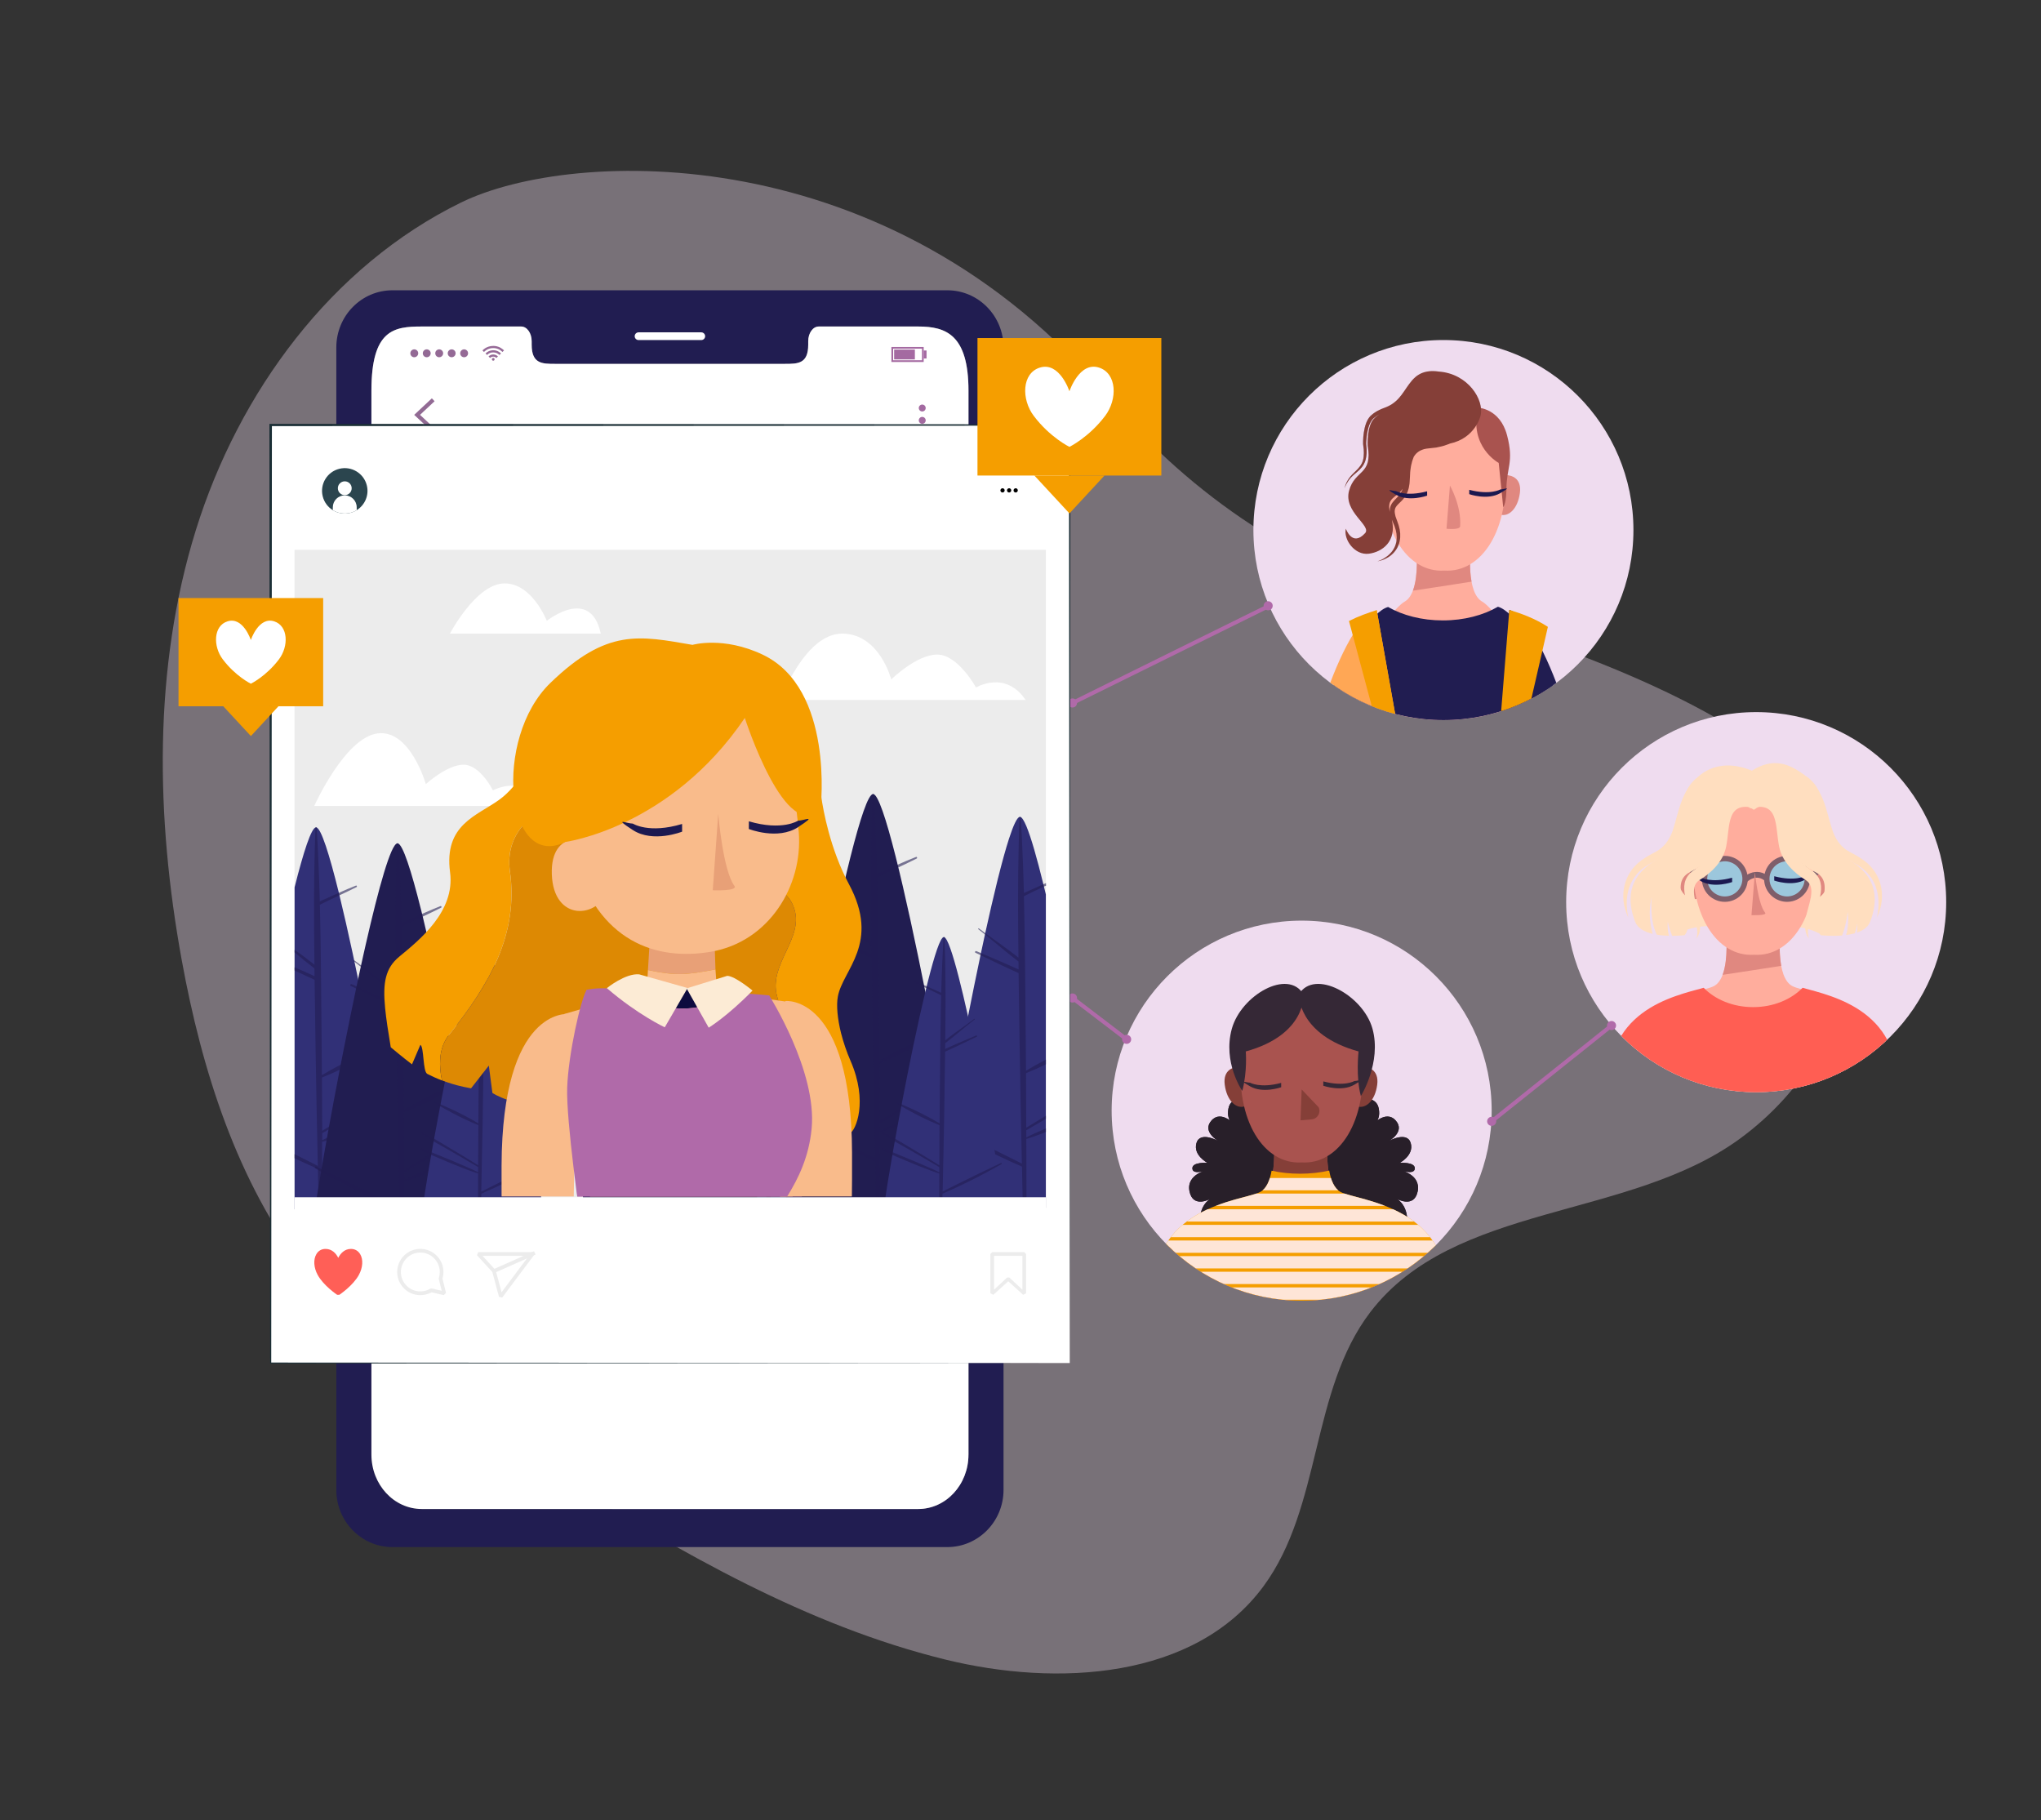 <?xml version="1.0" encoding="utf-8"?>
<!-- Generator: Adobe Illustrator 26.0.1, SVG Export Plug-In . SVG Version: 6.00 Build 0)  -->
<svg version="1.1" id="Capa_1" xmlns="http://www.w3.org/2000/svg" xmlns:xlink="http://www.w3.org/1999/xlink" x="0px" y="0px"
	 viewBox="0 0 507.64 452.63" style="enable-background:new 0 0 507.64 452.63;" xml:space="preserve">
<rect x="0" y="0" width="507.64" height="452.63" fill="#333333" stroke="none"/>
<style type="text/css">
	.st0{opacity:0.37;fill:#EFDCEF;}
	.st1{fill:#EFDCEF;}
	.st2{clip-path:url(#SVGID_00000090294979447023668950000008782447193709768866_);}
	.st3{fill:#FFAD9D;}
	.st4{fill:#E08880;}
	.st5{fill:#FF5E53;}
	.st6{fill:#FFDEBF;}
	.st7{fill:none;stroke:#7F5E6A;stroke-width:1.434;stroke-miterlimit:10;}
	.st8{fill:#9CC7DC;stroke:#7F5E6A;stroke-width:1.339;stroke-miterlimit:10;}
	.st9{fill:#1C1950;}
	.st10{clip-path:url(#SVGID_00000170987576685937641120000015067236774686055562_);}
	.st11{fill:#352836;}
	.st12{fill:#281F29;}
	.st13{fill:#A9534F;}
	.st14{fill:#853F38;}
	.st15{fill:#F59E00;}
	.st16{opacity:0.9;}
	.st17{clip-path:url(#SVGID_00000029765691725623341360000017682318648062447237_);}
	.st18{fill:none;stroke:#FFEDEE;stroke-width:3.058;stroke-miterlimit:10;}
	.st19{clip-path:url(#SVGID_00000061442758237703621260000013691847066382578310_);}
	.st20{fill:#211D51;}
	.st21{fill:#FFA755;}
	.st22{opacity:0.3;fill:#352836;}
	.st23{fill:none;stroke:#B06AA9;stroke-miterlimit:10;}
	.st24{fill:#B06AA9;}
	.st25{fill:#FFFFFF;}
	.st26{fill:none;}
	.st27{fill:url(#SVGID_00000140735247124674034550000015338751169911816382_);}
	.st28{fill:url(#SVGID_00000134247746575747322740000011758659101893647761_);}
	.st29{fill:url(#SVGID_00000160180169260719405050000015156676987376797887_);}
	.st30{fill:url(#SVGID_00000025419454742670057490000013820870785017655958_);}
	.st31{fill:url(#SVGID_00000147905832532376437130000011791139103618819717_);}
	.st32{fill:url(#SVGID_00000152232581808132908440000013838310881952335784_);}
	.st33{fill:url(#SVGID_00000067202619853462580850000002865903235808823483_);}
	.st34{fill:url(#SVGID_00000021095368197135440430000013031697511714868892_);}
	.st35{fill:url(#SVGID_00000176034119237807243120000012439623791391736200_);}
	.st36{fill:url(#SVGID_00000090252730361039216640000010637747878573523081_);}
	.st37{fill:url(#SVGID_00000154399410802714795180000002209958915471979686_);}
	.st38{fill:url(#SVGID_00000029030571392223803260000008956515594704141193_);}
	.st39{fill:url(#SVGID_00000005267125445977549200000004014373601985945756_);}
	.st40{fill:url(#SVGID_00000088117376455691217340000003117414717564191915_);}
	.st41{fill:url(#SVGID_00000116223055102296044360000006769409232197550495_);}
	.st42{fill:url(#SVGID_00000180348409995673120360000001937556253012661424_);}
	.st43{fill:#1A2E35;}
	.st44{fill:#FF5F57;}
	.st45{fill:#ECECEC;}
	.st46{fill:#2B454E;}
	.st47{fill:#313077;}
	.st48{opacity:0.58;fill:#211D51;}
	.st49{clip-path:url(#SVGID_00000068666912292934605500000017487903668349373343_);}
	.st50{fill:#A2AFC5;}
	.st51{fill:#FCEBD5;}
	.st52{fill:#DD8903;}
	.st53{fill:#E8A077;}
	.st54{fill:#F9BB8B;}
	.st55{fill:#9F4E3D;}
	.st56{fill:#0D0B3E;}
</style>
<path id="XMLID_511_" class="st0" d="M355.05,150.55c-31.08-8.79-58.65-26.96-79.39-51.72C221.46,34.1,142.48,36.76,114.68,50.36
	c-32.28,15.8-55.31,47.19-65.98,81.51c-10.67,34.33-9.94,71.37-3.53,106.73c5.03,27.64,13.77,55.26,30.86,77.55
	c16.7,21.78,40.25,37.1,63.6,51.52c30.03,18.55,61.1,36.57,95.38,45.01c27.95,6.89,62.21,4.95,79.27-18.23
	c14.54-19.77,11.65-48.59,26.52-68.11c20.84-27.33,64.23-22.87,91.97-43.18c32.35-23.67,36.39-66.95,17.76-86.84
	C431.09,175.59,389.49,160.29,355.05,150.55z"/>
<circle class="st1" cx="436.8" cy="224.35" r="47.26"/>
<circle class="st1" cx="359.01" cy="131.82" r="47.26"/>
<circle class="st1" cx="323.75" cy="276.21" r="47.26"/>
<g>
	<defs>
		<circle id="SVGID_1_" cx="436.8" cy="224.35" r="47.26"/>
	</defs>
	<clipPath id="SVGID_00000116230357059387549850000013147507628890451091_">
		<use xlink:href="#SVGID_1_"  style="overflow:visible;"/>
	</clipPath>
	<g style="clip-path:url(#SVGID_00000116230357059387549850000013147507628890451091_);">
		<g>
			<g>
				<path class="st3" d="M445.74,245.2c-4.07-2.22-2.96-12.94-2.96-12.94l-6.09,0.39v-0.39l-0.65,0.2l-0.65-0.2v0.39l-6.09-0.39
					c0,0,1.11,10.72-2.96,12.94c-4.07,2.22-28.09,3.33-25.51,28.09h34.55h1.3h34.55C473.84,248.52,449.81,247.41,445.74,245.2z"/>
				<path class="st4" d="M428.45,242.43c4.86-0.73,9.73-1.47,14.58-2.24c-0.68-3.7-0.25-7.93-0.25-7.93l-6.09,0.39v-0.39l-0.65,0.2
					l-0.65-0.2v0.39l-6.09-0.39C429.3,232.26,429.95,238.49,428.45,242.43z"/>
			</g>
			<g>
				<g>
					<path class="st5" d="M448.34,245.65c-2.85,2.93-7.3,4.81-12.3,4.81s-9.45-1.88-12.3-4.81c-7.43,2.07-25.7,5.72-23.41,27.64
						h35.05h1.32h35.05C474.03,251.37,455.77,247.72,448.34,245.65z"/>
				</g>
			</g>
		</g>
		<g>
			<g>
				<path class="st6" d="M430.19,230.8c0,0-6.14-1.52-11.5,0.74c-5.36,2.25-4.61-12.97-4.19-13.5c0.42-0.53,10.32-6.55,10.32-6.55
					L430.19,230.8z"/>
				<path class="st6" d="M440.81,230.59c0,0,6.22-1.15,11.44,1.42c5.22,2.57,5.38-12.67,4.99-13.23c-0.39-0.56-9.91-7.15-9.91-7.15
					L440.81,230.59z"/>
			</g>
			<g>
				<path class="st4" d="M424.14,216.56c-1.2-3.72-4.04-2.86-4.3-2.77c-0.28,0.03-3.21,0.47-2.7,4.34c0.51,3.9,2.77,6.01,4.89,5.39
					C424.2,223.18,425.34,220.3,424.14,216.56z"/>
				<path class="st4" d="M448.06,216.56c1.2-3.72,4.04-2.86,4.3-2.77c0.28,0.03,3.21,0.47,2.7,4.34c-0.51,3.9-2.77,6.01-4.89,5.39
					C448,223.18,446.86,220.3,448.06,216.56z"/>
				<path class="st3" d="M421.23,210.93c1.48-16.3,13.87-15.38,15.04-15.26c1.17-0.12,13.56-1.04,15.04,15.26
					c1.49,16.39-5.81,27.1-15.04,26.51C427.04,238.03,419.74,227.32,421.23,210.93z"/>
			</g>
			<g>
				<g>
					<path class="st7" d="M419.49,215.35l4.17,3.21l10.08,0.5c0,0,2.96-3.28,6.15-0.16l9.27,0.16l3.96-3.21"/>
					
						<ellipse transform="matrix(0.981 -0.196 0.196 0.981 -34.493 88.151)" class="st8" cx="428.79" cy="218.61" rx="5.04" ry="5.04"/>
					
						<ellipse transform="matrix(0.35 -0.937 0.937 0.35 84.117 558.414)" class="st8" cx="444.36" cy="218.61" rx="5.04" ry="5.04"/>
				</g>
				<g>
					<path class="st9" d="M441.29,217.91l0,1.08c0,0,4.55,1.61,7.73-0.26c3.18-1.87,0.96-0.91,0-0.91
						C449.02,217.82,446.53,219.29,441.29,217.91z"/>
					<path class="st9" d="M430.81,218.28l0.01,1.08c0,0-4.54,1.63-7.73-0.22c-3.19-1.85-0.96-0.9-0.01-0.91
						C423.07,218.23,425.57,219.69,430.81,218.28z"/>
					<path class="st4" d="M436.48,216.86c0,0,0.74,7.95,2.54,10.11c0.64,0.77-3.39,0.62-3.39,0.62L436.48,216.86z"/>
				</g>
			</g>
			<g>
				<path class="st6" d="M421.84,193.74c0,0,4.63-5.91,13.9-2.08c5.27-3.36,9.27-1.76,13.1,1.12l-12.3,6.23L421.84,193.74z"/>
				<g>
					<g>
						<path class="st6" d="M404.98,228.15c-2.58-5.44-1.09-11.58,4.13-14.78c1.09-0.76,2.36-1.29,3.46-1.99
							c1.67-1.16,2.77-2.82,3.47-4.83c1.63-4.81,2.23-11.54,7.78-13.59c-4.84,3.22-4.45,9.18-5.99,14.2
							c-0.69,2.22-2.1,4.52-4.16,5.85c-1.1,0.67-2.48,1.28-3.54,1.94C405.25,217.66,403.82,222.7,404.98,228.15L404.98,228.15z"/>
					</g>
					<g>
						<path class="st6" d="M436.8,201.08c-7.53-2.17-6.44,4.28-7.47,9.47c-0.74,3.67-3.59,6.47-6.68,8.35
							c-2.78,1.78-0.4,6.37-0.05,9.11c0.31,1.74,0.6,3.94-0.71,5.36c0.69-1.7-0.01-3.37-0.65-4.96c-1.69-3.85-4.49-9.28,0.38-12.22
							c2.26-1.57,4.33-3.62,5.07-6.35c0.71-2.38,0.85-5.48,2.3-7.85C430.64,199.08,434.42,199.18,436.8,201.08L436.8,201.08z"/>
					</g>
					<path class="st6" d="M422.99,192.78c-7.99,4.95-2.24,16.14-10.55,20.77c-8.31,4.63-7.51,11.03-5.75,15.66
						c0.62,1.65,2.36,2.54,4.34,3.02c-0.61-2.4-1.1-5.82-0.21-9.09c0,0-0.63,5.58,1.27,9.31c1.02,0.17,2.06,0.25,3.01,0.27
						c-0.24-0.97-0.42-2.18-0.28-3.51c0,0,0.35,1.72,1.07,3.52c1.79,0,3.12-0.16,3.12-0.16c3.2-3.84-4.63-12.62,1.28-15.66
						c8.73-4.48,6.71-8.95,9.11-13.9s6.84-1.6,6.84-1.6C437.02,191.98,430.98,187.82,422.99,192.78z"/>
				</g>
				<g>
					<g>
						<path class="st6" d="M466.85,228.15c1.16-5.45-0.27-10.48-5.15-13.19c-1.06-0.66-2.44-1.27-3.54-1.94
							c-2.06-1.33-3.47-3.63-4.16-5.85c-1.55-5.02-1.16-10.98-5.99-14.2c5.55,2.05,6.15,8.77,7.78,13.59c0.7,2,1.8,3.67,3.47,4.83
							c1.1,0.71,2.37,1.23,3.46,1.99C467.96,216.61,469.43,222.67,466.85,228.15L466.85,228.15z"/>
					</g>
					<g>
						<path class="st6" d="M435.03,201.08c2.34-1.89,6.19-1.99,7.82,0.92c1.44,2.38,1.59,5.48,2.3,7.85
							c0.74,2.73,2.8,4.78,5.07,6.35c4.88,2.97,2.07,8.33,0.38,12.22c-0.64,1.58-1.34,3.26-0.65,4.96
							c-1.31-1.43-1.02-3.62-0.71-5.36c0.35-2.76,2.74-7.3-0.05-9.11c-3.09-1.89-5.94-4.68-6.68-8.35
							C441.45,205.34,442.6,198.92,435.03,201.08L435.03,201.08z"/>
					</g>
					<path class="st6" d="M459.39,213.55c-8.31-4.63-2.56-15.82-10.55-20.77c-7.99-4.95-13.42-0.8-12.62,8.63
						c0,0,3.84-3.36,6.23,1.6s0.38,9.42,9.11,13.9c5.91,3.04-1.92,11.83,1.28,15.66c0,0,2.54,0.31,5.33,0.07
						c0.52-1.33,1.09-3.26,1.38-5.83c0,0,0.46,2.77-0.37,5.72c0.73-0.1,1.45-0.24,2.14-0.43c0.27-0.77,0.5-1.59,0.63-2.41
						c0,0,0.06,0.95-0.07,2.23c1.51-0.53,2.76-1.37,3.27-2.71C466.9,224.58,467.7,218.18,459.39,213.55z"/>
				</g>
			</g>
		</g>
	</g>
</g>
<g>
	<defs>
		<circle id="SVGID_00000042011925917383288870000000914604421517930431_" cx="323.75" cy="276.21" r="47.26"/>
	</defs>
	<clipPath id="SVGID_00000041265333365049979080000001690802700043729846_">
		<use xlink:href="#SVGID_00000042011925917383288870000000914604421517930431_"  style="overflow:visible;"/>
	</clipPath>
	<g style="clip-path:url(#SVGID_00000041265333365049979080000001690802700043729846_);">
		<g>
			<path class="st11" d="M309.99,273.31c0,0-3.9-0.87-4.47,2.45c-0.58,3.32,1.73,4.04,1.73,4.04s-3.46-3.9-5.92-1.15
				c-2.45,2.74,1.59,5.05,1.59,5.05s-4.47-2.45-5.34,0.58c-0.87,3.03,2.74,4.91,2.74,4.91s-3.9-0.29-3.75,1.44
				c0.14,1.73,3.9,0.29,3.9,0.29s-5.48,1.01-4.62,5.34c0.87,4.33,5.19,1.88,5.19,1.88s-3.32,1.73-2.45,7.21
				c0.87,5.48,25.54-5.63,25.54-5.63l0.43-14.86L309.99,273.31z"/>
			<path class="st11" d="M338.47,273.31c0,0,3.9-0.87,4.47,2.45c0.58,3.32-1.73,4.04-1.73,4.04s3.46-3.9,5.92-1.15
				s-1.59,5.05-1.59,5.05s4.47-2.45,5.34,0.58c0.87,3.03-2.74,4.91-2.74,4.91s3.9-0.29,3.75,1.44c-0.14,1.73-3.9,0.29-3.9,0.29
				s5.48,1.01,4.62,5.34c-0.87,4.33-5.19,1.88-5.19,1.88s3.32,1.73,2.45,7.21c-0.87,5.48-25.54-5.63-25.54-5.63l-0.43-14.86
				L338.47,273.31z"/>
			<path class="st12" d="M309.99,273.31c0,0-3.9-0.87-4.47,2.45c-0.58,3.32,1.73,4.04,1.73,4.04s-3.46-3.9-5.92-1.15
				c-2.45,2.74,1.59,5.05,1.59,5.05s-4.47-2.45-5.34,0.58c-0.87,3.03,2.74,4.91,2.74,4.91s-3.9-0.29-3.75,1.44
				c0.14,1.73,3.9,0.29,3.9,0.29s-5.48,1.01-4.62,5.34c0.87,4.33,5.19,1.88,5.19,1.88s-3.32,1.73-2.45,7.21
				c0.87,5.48,25.54-5.63,25.54-5.63l0.43-14.86L309.99,273.31z"/>
			<path class="st12" d="M338.47,273.31c0,0,3.9-0.87,4.47,2.45c0.58,3.32-1.73,4.04-1.73,4.04s3.46-3.9,5.92-1.15
				s-1.59,5.05-1.59,5.05s4.47-2.45,5.34,0.58c0.87,3.03-2.74,4.91-2.74,4.91s3.9-0.29,3.75,1.44c-0.14,1.73-3.9,0.29-3.9,0.29
				s5.48,1.01,4.62,5.34c-0.87,4.33-5.19,1.88-5.19,1.88s3.32,1.73,2.45,7.21c-0.87,5.48-25.54-5.63-25.54-5.63l-0.43-14.86
				L338.47,273.31z"/>
		</g>
		<g>
			<g>
				<path class="st13" d="M333.22,296.83c-4.07-2.22-2.96-12.94-2.96-12.94l-6.09,0.39v-0.39l-0.65,0.2l-0.65-0.2v0.39l-6.09-0.39
					c0,0,1.11,10.72-2.96,12.94c-4.07,2.22-28.09,3.33-25.51,28.09h34.55h1.3h34.55C361.32,300.16,337.29,299.05,333.22,296.83z"/>
				<path class="st14" d="M315.93,294.07c4.86-0.73,9.73-1.47,14.58-2.24c-0.68-3.7-0.25-7.93-0.25-7.93l-6.09,0.39v-0.39l-0.65,0.2
					l-0.65-0.2v0.39l-6.09-0.39C316.78,283.89,317.42,290.12,315.93,294.07z"/>
			</g>
			<g>
				<path class="st15" d="M333.44,296.43c-1.61-0.87-2.44-3.01-2.84-5.32c-2.25,0.5-4.69,0.78-7.23,0.78c-2.5,0-4.89-0.26-7.1-0.75
					c-0.4,2.3-1.23,4.43-2.83,5.29c-4.19,2.25-28.97,3.37-26.31,28.5h35.64h1.34h35.64C362.41,299.8,337.63,298.68,333.44,296.43z"
					/>
				<g class="st16">
					<defs>
						<path id="SVGID_00000182528279354006065300000004162516899654816414_" class="st16" d="M333.44,296.43
							c-1.61-0.87-2.44-3.01-2.84-5.32c-2.25,0.5-4.69,0.78-7.23,0.78c-2.5,0-4.89-0.26-7.1-0.75c-0.4,2.3-1.23,4.43-2.83,5.29
							c-4.19,2.25-28.97,3.37-26.31,28.5h35.64h1.34h35.64C362.41,299.8,337.63,298.68,333.44,296.43z"/>
					</defs>
					<clipPath id="SVGID_00000021815272880375999200000006878456912024585619_">
						<use xlink:href="#SVGID_00000182528279354006065300000004162516899654816414_"  style="overflow:visible;"/>
					</clipPath>
					<g style="clip-path:url(#SVGID_00000021815272880375999200000006878456912024585619_);">
						<line class="st18" x1="282.81" y1="294.48" x2="362.55" y2="294.48"/>
						<line class="st18" x1="282.81" y1="298.36" x2="362.55" y2="298.36"/>
						<line class="st18" x1="282.81" y1="302.25" x2="362.55" y2="302.25"/>
						<line class="st18" x1="282.81" y1="306.14" x2="362.55" y2="306.14"/>
						<line class="st18" x1="282.81" y1="310.03" x2="362.55" y2="310.03"/>
						<line class="st18" x1="282.81" y1="313.91" x2="362.55" y2="313.91"/>
						<line class="st18" x1="282.81" y1="317.8" x2="362.55" y2="317.8"/>
						<line class="st18" x1="282.81" y1="321.69" x2="362.55" y2="321.69"/>
					</g>
				</g>
			</g>
		</g>
		<g>
			<g>
				<path class="st14" d="M311.62,268.2c-1.2-3.72-4.04-2.86-4.3-2.77c-0.28,0.03-3.21,0.47-2.7,4.34c0.51,3.9,2.77,6.01,4.89,5.39
					C311.68,274.81,312.82,271.94,311.62,268.2z"/>
				<path class="st14" d="M335.54,268.2c1.2-3.72,4.04-2.86,4.3-2.77c0.28,0.03,3.21,0.47,2.7,4.34c-0.51,3.9-2.77,6.01-4.89,5.39
					C335.47,274.81,334.33,271.94,335.54,268.2z"/>
				<path class="st13" d="M308.71,262.57c1.48-16.3,13.87-15.38,15.04-15.26c1.17-0.12,13.56-1.04,15.04,15.26
					c1.49,16.39-5.81,27.1-15.04,26.51C314.52,289.67,307.22,278.96,308.71,262.57z"/>
			</g>
			<g>
				<path class="st11" d="M324.23,247.31c0,0,0.77,9.99-14.38,14.17c0,0,0.43,5.05-0.87,9.81c0,0-4.91-7.07-2.6-15.44
					C308.69,247.49,320.39,240.78,324.23,247.31z"/>
				<path class="st11" d="M323.04,247.31c0,0-0.29,9.99,14.86,14.17c0,0-0.72,6.35,0.58,11.11c0,0,5.19-8.37,2.89-16.74
					S326.88,240.78,323.04,247.31z"/>
			</g>
			<g>
				<path class="st11" d="M329.13,268.93l0,1.08c0,0,4.55,1.61,7.73-0.26c3.18-1.87,0.96-0.91,0-0.91
					C336.87,268.84,334.37,270.31,329.13,268.93z"/>
				<path class="st11" d="M318.65,269.3l0.01,1.08c0,0-4.54,1.63-7.73-0.22c-3.19-1.85-0.96-0.9-0.01-0.91
					C310.92,269.25,313.42,270.71,318.65,269.3z"/>
				<path class="st14" d="M323.75,270.93l4.21,4.42c0.65,1.33-0.24,2.89-1.71,3.02l-2.78,0.24L323.75,270.93z"/>
			</g>
		</g>
	</g>
</g>
<g>
	<defs>
		<circle id="SVGID_00000047765031699242523960000001043651956641154958_" cx="359.01" cy="131.82" r="47.26"/>
	</defs>
	<clipPath id="SVGID_00000062179028134205745210000013875477888953359034_">
		<use xlink:href="#SVGID_00000047765031699242523960000001043651956641154958_"  style="overflow:visible;"/>
	</clipPath>
	<g style="clip-path:url(#SVGID_00000062179028134205745210000013875477888953359034_);">
		<g>
			<g>
				<path class="st3" d="M368.71,149.65c-4.07-2.22-2.96-12.94-2.96-12.94l-6.09,0.39v-0.39l-0.65,0.2l-0.65-0.2v0.39l-6.09-0.39
					c0,0,1.11,10.72-2.96,12.94c-4.07,2.22-28.09,34-25.51,58.76h34.55h1.3h34.55C396.8,183.65,372.78,151.87,368.71,149.65z"/>
				<path class="st4" d="M351.42,146.89c4.86-0.72,9.73-1.47,14.58-2.24c-0.68-3.7-0.25-7.93-0.25-7.93l-6.09,0.39v-0.39l-0.65,0.2
					l-0.65-0.2v0.39l-6.09-0.39C352.27,136.71,352.91,142.94,351.42,146.89z"/>
			</g>
			<g>
				<g>
					<path class="st20" d="M372.56,150.89c-3.61,2.11-8.42,3.4-13.7,3.4c-5.24,0-10.01-1.27-13.61-3.34
						c-8.05,2.17-23.55,37.33-21.45,57.48h34.55h1.3h34.55C396.34,188.1,380.55,153.03,372.56,150.89z"/>
				</g>
				<g>
					<g>
						<path class="st21" d="M342.42,151.74c-8.35,2.52-20.49,38.7-18.62,56.68h28.69L342.42,151.74z"/>
						<path class="st20" d="M375.4,151.68l-4.58,56.74h23.4C396.11,190.29,383.76,154.17,375.4,151.68z"/>
					</g>
					<path class="st15" d="M349.97,208.42h2.52l-10.07-56.68c-2.15,0.65-4.55,1.5-6.9,2.7L349.97,208.42z"/>
					<path class="st15" d="M375.4,151.68l-4.58,56.74h2.1l12.07-52.53C381.83,153.83,378.36,152.56,375.4,151.68z"/>
				</g>
			</g>
		</g>
		<g>
			<g>
				<path class="st4" d="M347.1,121.02c-1.2-3.72-4.04-2.86-4.3-2.77c-0.28,0.03-3.21,0.47-2.7,4.34c0.51,3.9,2.77,6.01,4.89,5.39
					C347.17,127.63,348.31,124.76,347.1,121.02z"/>
				<path class="st4" d="M371.03,121.02c1.2-3.72,4.04-2.86,4.3-2.77c0.28,0.03,3.21,0.47,2.7,4.34c-0.51,3.9-2.77,6.01-4.89,5.39
					C370.96,127.63,369.82,124.76,371.03,121.02z"/>
				<path class="st3" d="M344.2,115.39c1.48-16.3,13.87-15.38,15.04-15.26c1.17-0.12,13.56-1.04,15.04,15.26
					c1.49,16.39-5.81,27.1-15.04,26.51C350,142.49,342.7,131.78,344.2,115.39z"/>
			</g>
			<g>
				<path class="st22" d="M336.97,117.83c0.7-0.6,1.6-1.27,2.2-2.35c0.16-0.26,0.25-0.56,0.38-0.86c0.07-0.31,0.17-0.62,0.22-0.94
					c0.03-0.32,0.09-0.65,0.1-0.98c0-0.34,0-0.68,0-1.02c-0.03-0.33-0.05-0.67-0.08-1l-0.02-0.25c-0.01-0.08,0-0.03,0-0.1l0-0.12
					c0-0.17,0.01-0.33,0.02-0.5c0.04-0.68,0.12-1.37,0.24-2.06c0.12-0.69,0.29-1.38,0.55-2.03c0.07-0.16,0.13-0.33,0.21-0.47
					c0.08-0.15,0.16-0.31,0.25-0.43l0.12-0.2l0.18-0.21l0.09-0.11l0.02-0.03l0,0l0.04-0.03l0.21-0.19c0.34-0.3,0.75-0.58,1.18-0.82
					c-0.01-0.35-0.01-0.71,0-1.07c-0.65,0.33-1.25,0.71-1.81,1.21l-0.21,0.19l-0.05,0.05l-0.05,0.05l-0.03,0.04l-0.09,0.11
					l-0.18,0.22l-0.18,0.28c-0.13,0.19-0.21,0.37-0.3,0.55c-0.1,0.18-0.16,0.37-0.23,0.55c-0.28,0.74-0.44,1.49-0.55,2.22
					c-0.11,0.73-0.18,1.46-0.19,2.17c0,0.18-0.01,0.36,0,0.53l0,0.14c0,0.02,0.01,0.15,0.01,0.16l0.03,0.25
					c0.04,0.34,0.08,0.67,0.12,1c0.08,1.25,0.02,2.51-0.49,3.48c-0.48,0.98-1.28,1.68-1.96,2.34c-0.68,0.66-1.22,1.31-1.55,1.91
					c-0.19,0.28-0.3,0.57-0.41,0.81c-0.12,0.24-0.17,0.46-0.23,0.63c-0.11,0.34-0.17,0.53-0.17,0.53s0.08-0.18,0.22-0.51
					c0.13-0.34,0.38-0.81,0.75-1.36C335.69,119.02,336.26,118.44,336.97,117.83z"/>
				<g>
					<path class="st13" d="M367.65,101.39c0,0,5.43,0.16,7.19,6.87c1.76,6.71-0.16,7.99-0.16,13.42c0,0,0,3.36-0.8,4.47l-1.12-11.03
						C372.77,115.13,365.26,111.14,367.65,101.39z"/>
					<g>
						<path class="st14" d="M357.85,92.4c-0.91-0.13-1.88-0.2-2.91,0c-0.69,0.12-1.39,0.36-2.03,0.74c-0.65,0.37-1.21,0.9-1.71,1.46
							c-0.99,1.14-1.74,2.45-2.63,3.62c-0.88,1.18-1.98,2.18-3.31,2.8c-0.33,0.17-0.65,0.28-1.03,0.43
							c-0.36,0.14-0.72,0.27-1.09,0.46c-0.74,0.36-1.41,0.77-2.04,1.33l-0.21,0.19l-0.05,0.05l-0.05,0.05l-0.01,0.01l-0.02,0.03
							l-0.09,0.11l-0.18,0.22l-0.18,0.28c-0.13,0.19-0.21,0.37-0.3,0.55c-0.1,0.18-0.16,0.37-0.23,0.55
							c-0.28,0.74-0.44,1.49-0.55,2.22c-0.11,0.73-0.18,1.46-0.19,2.17c0,0.18-0.01,0.36,0,0.53l0,0.14c0,0.02,0.01,0.15,0.01,0.16
							l0.03,0.25c0.04,0.34,0.08,0.67,0.12,1c0.08,1.25,0.02,2.51-0.49,3.48c-0.48,0.98-1.28,1.68-1.96,2.34
							c-0.68,0.66-1.22,1.31-1.55,1.91c-0.19,0.28-0.3,0.57-0.41,0.81c-0.12,0.24-0.17,0.46-0.23,0.63
							c-0.11,0.34-0.17,0.53-0.17,0.53s0.08-0.18,0.22-0.51c0.13-0.34,0.38-0.81,0.75-1.36c0.36-0.56,0.93-1.14,1.64-1.75
							c0.7-0.6,1.6-1.27,2.2-2.35c0.16-0.26,0.25-0.56,0.38-0.86c0.07-0.31,0.17-0.62,0.22-0.94c0.03-0.32,0.09-0.65,0.1-0.98
							c0-0.34,0-0.68,0-1.02c-0.03-0.33-0.05-0.67-0.08-1l-0.02-0.25c-0.01-0.08,0-0.03,0-0.1l0-0.12c0-0.17,0.01-0.33,0.02-0.5
							c0.04-0.68,0.12-1.37,0.24-2.06c0.12-0.69,0.29-1.38,0.55-2.03c0.07-0.16,0.13-0.33,0.21-0.47c0.08-0.15,0.16-0.31,0.25-0.43
							l0.12-0.2l0.18-0.21l0.09-0.11l0.02-0.03l0,0l0.04-0.03l0.21-0.19c0.39-0.34,0.86-0.65,1.35-0.92
							c-0.22,0.14-0.43,0.29-0.62,0.44c-0.1,0.08-0.2,0.16-0.3,0.24c-0.04,0.03-0.08,0.06-0.11,0.1c-0.13,0.12-0.25,0.24-0.37,0.37
							c-1.74,1.86-1.53,6.55-1.51,6.67c1.28,7.35-3.2,5.91-4.63,11.19s5.68,8.7,3.99,10.55c-3.2,3.52-4.79-1.12-4.79-1.12
							c-0.64,2.72,2.24,6.71,5.75,6.23c3.33-0.45,6.94-3.06,5.69-8.48c0,0.01,0.01,0.02,0.01,0.03l0.37,0.89
							c0.11,0.28,0.25,0.56,0.34,0.84l0.26,0.86l0.17,0.88c0.02,0.29,0.06,0.59,0.06,0.89c-0.03,0.29,0,0.6-0.06,0.89
							c-0.05,0.29-0.09,0.59-0.2,0.87c-0.07,0.29-0.2,0.56-0.33,0.83c-0.27,0.53-0.62,1.04-1.06,1.47
							c-0.42,0.45-0.92,0.82-1.45,1.15c-0.53,0.33-1.11,0.58-1.71,0.79c0.62-0.13,1.24-0.29,1.83-0.56c0.58-0.27,1.15-0.6,1.65-1.03
							c0.51-0.41,0.94-0.93,1.3-1.49c0.17-0.29,0.34-0.58,0.45-0.9c0.14-0.31,0.22-0.64,0.3-0.97c0.1-0.33,0.1-0.67,0.15-1
							c0.02-0.34,0-0.67,0-1.01c-0.03-0.33-0.08-0.67-0.13-1c-0.07-0.33-0.16-0.65-0.24-0.97c-0.09-0.32-0.22-0.63-0.32-0.94
							l-0.32-0.88c-0.05-0.15-0.11-0.3-0.16-0.45l-0.09-0.41c-0.08-0.27-0.09-0.54-0.11-0.8c0-0.52,0.14-0.95,0.47-1.36
							c0.32-0.42,0.82-0.82,1.28-1.31c0.24-0.23,0.46-0.52,0.67-0.79c0.19-0.3,0.41-0.58,0.54-0.91l0.23-0.48l0.16-0.5
							c0.05-0.17,0.11-0.33,0.15-0.5l0.09-0.51l0.09-0.51l0.04-0.51l0.06-0.96l0.05-0.95c0.02-0.31,0.02-0.65,0.07-0.93
							c0.09-0.58,0.14-1.17,0.32-1.75c0.08-0.29,0.12-0.59,0.24-0.86l0.29-0.79l0.29-0.42l0.36-0.41c0.14-0.12,0.27-0.24,0.41-0.35
							c0.15-0.1,0.3-0.2,0.45-0.29c0.17-0.08,0.33-0.16,0.5-0.23l0.53-0.18l0.56-0.12c0.19-0.03,0.39-0.04,0.58-0.07l1.28-0.14
							l0.63-0.07c0.21-0.03,0.44-0.09,0.65-0.14c0.43-0.11,0.88-0.17,1.3-0.32l1.25-0.44l0.16-0.08c6.4-1.35,7.66-6.94,7.66-6.94
							C369.22,99.44,365.12,92.91,357.85,92.4z M348.62,122.15c-0.23,0.51-0.57,0.95-0.96,1.39c-0.39,0.45-0.88,0.85-1.32,1.45
							c-0.12,0.13-0.21,0.32-0.3,0.48c-0.11,0.16-0.16,0.36-0.22,0.55l-0.09,0.29l-0.03,0.29c-0.01,0.19-0.06,0.4-0.02,0.57
							c0.01,0.07,0.02,0.15,0.02,0.22c-0.87-3.71,1.55-3.49,3.17-5.81l-0.06,0.18L348.62,122.15z"/>
					</g>
				</g>
			</g>
			<g>
				<path class="st9" d="M365.43,121.81l0,1.08c0,0,4.55,1.61,7.73-0.26s0.96-0.91,0-0.91
					C373.16,121.72,370.67,123.19,365.43,121.81z"/>
				<path class="st9" d="M354.95,122.18l0.01,1.08c0,0-4.54,1.63-7.73-0.22c-3.19-1.85-0.96-0.9-0.01-0.91
					C347.22,122.13,349.72,123.58,354.95,122.18z"/>
				<path class="st4" d="M360.63,120.76c0,0,2.89,4.98,2.54,10.11c-0.07,1-3.39,0.62-3.39,0.62L360.63,120.76z"/>
			</g>
		</g>
	</g>
</g>
<line class="st23" x1="266.75" y1="174.82" x2="315.66" y2="150.66"/>
<line class="st23" x1="266.75" y1="248.19" x2="280.22" y2="258.47"/>
<circle class="st24" cx="315.42" cy="150.65" r="1.13"/>
<circle class="st24" cx="280.22" cy="258.47" r="1.13"/>
<circle class="st24" cx="266.75" cy="174.82" r="1.13"/>
<circle class="st24" cx="266.75" cy="248.19" r="1.13"/>
<circle class="st24" cx="371.01" cy="278.86" r="1.13"/>
<circle class="st24" cx="400.82" cy="255.04" r="1.13"/>
<line class="st23" x1="371.01" y1="278.86" x2="400.82" y2="255.04"/>
<g>
	<g>
		<path class="st20" d="M235.62,72.19H97.61c-7.71,0-13.96,6.36-13.96,14.22v284.11c0,7.85,6.25,14.22,13.96,14.22h138.01
			c7.71,0,13.98-6.38,13.98-14.22V86.41C249.6,78.55,243.34,72.19,235.62,72.19z M240.87,361.74c0,7.48-5.6,13.53-12.51,13.53H104.9
			c-6.92,0-12.52-6.05-12.52-13.53V97.18c0-15.23,5.6-15.98,12.52-15.98h24.73c1.44,0,2.61,1.63,2.61,3.66v0.87
			c0,4.74,2.6,4.76,5.79,4.76h57.2c3.22,0,5.79-0.02,5.79-4.76v-0.87c0-2.02,1.16-3.66,2.62-3.66h24.74
			c6.91,0,12.51,2.02,12.51,15.98V361.74z"/>
		<path class="st25" d="M174.42,84.57h-15.6c-0.53,0-0.96-0.43-0.96-0.96l0,0c0-0.53,0.43-0.96,0.96-0.96h15.6
			c0.53,0,0.96,0.43,0.96,0.96l0,0C175.39,84.13,174.96,84.57,174.42,84.57z"/>
		<line class="st26" x1="92.37" y1="344.97" x2="91.91" y2="344.97"/>
		<g>
			<path class="st25" d="M240.88,97.18v264.56c0,7.48-5.6,13.53-12.51,13.53H104.9c-6.92,0-12.52-6.05-12.52-13.53V97.18
				c0-15.23,5.6-15.98,12.52-15.98h24.73c1.44,0,2.61,1.63,2.61,3.66v0.87c0,4.74,2.6,4.76,5.79,4.76h57.2
				c3.22,0,5.79-0.02,5.79-4.76v-0.87c0-2.02,1.16-3.66,2.62-3.66h24.74C235.28,81.2,240.88,83.22,240.88,97.18z"/>
			<g>
				
					<linearGradient id="SVGID_00000096774356531194635730000015875179857808079032_" gradientUnits="userSpaceOnUse" x1="10.9" y1="193.36" x2="217.609" y2="0.174">
					<stop  offset="0.103" style="stop-color:#826A89"/>
					<stop  offset="0.405" style="stop-color:#8E6A91"/>
					<stop  offset="0.945" style="stop-color:#AC6AA7"/>
					<stop  offset="1" style="stop-color:#B06AA9"/>
				</linearGradient>
				<polygon style="fill:url(#SVGID_00000096774356531194635730000015875179857808079032_);" points="107.41,107.28 103.02,103.17 
					107.41,99.06 108.09,99.78 104.47,103.17 108.09,106.55 				"/>
				<g>
					
						<linearGradient id="SVGID_00000166668193636866033790000000669914959885523591_" gradientUnits="userSpaceOnUse" x1="66.919" y1="253.301" x2="273.629" y2="60.114">
						<stop  offset="0.103" style="stop-color:#826A89"/>
						<stop  offset="0.405" style="stop-color:#8E6A91"/>
						<stop  offset="0.945" style="stop-color:#AC6AA7"/>
						<stop  offset="1" style="stop-color:#B06AA9"/>
					</linearGradient>
					<path style="fill:url(#SVGID_00000166668193636866033790000000669914959885523591_);" d="M230.24,101.47
						c0,0.48-0.39,0.86-0.86,0.86s-0.86-0.39-0.86-0.86c0-0.48,0.39-0.86,0.86-0.86S230.24,100.99,230.24,101.47z"/>
					
						<linearGradient id="SVGID_00000026128526815133393350000002624741152736965555_" gradientUnits="userSpaceOnUse" x1="68.451" y1="254.939" x2="275.16" y2="61.753">
						<stop  offset="0.103" style="stop-color:#826A89"/>
						<stop  offset="0.405" style="stop-color:#8E6A91"/>
						<stop  offset="0.945" style="stop-color:#AC6AA7"/>
						<stop  offset="1" style="stop-color:#B06AA9"/>
					</linearGradient>
					<path style="fill:url(#SVGID_00000026128526815133393350000002624741152736965555_);" d="M230.24,104.54
						c0,0.48-0.39,0.86-0.86,0.86s-0.86-0.39-0.86-0.86c0-0.48,0.39-0.86,0.86-0.86S230.24,104.06,230.24,104.54z"/>
					
						<linearGradient id="SVGID_00000016043508186348796430000012098077624105656450_" gradientUnits="userSpaceOnUse" x1="69.982" y1="256.578" x2="276.691" y2="63.392">
						<stop  offset="0.103" style="stop-color:#826A89"/>
						<stop  offset="0.405" style="stop-color:#8E6A91"/>
						<stop  offset="0.945" style="stop-color:#AC6AA7"/>
						<stop  offset="1" style="stop-color:#B06AA9"/>
					</linearGradient>
					<path style="fill:url(#SVGID_00000016043508186348796430000012098077624105656450_);" d="M230.24,107.61
						c0,0.48-0.39,0.86-0.86,0.86s-0.86-0.39-0.86-0.86c0-0.48,0.39-0.86,0.86-0.86S230.24,107.13,230.24,107.61z"/>
				</g>
			</g>
			<g>
				<g id="u5Zjqx_00000181793078529030128760000005919598576500222905_">
					<g>
						
							<linearGradient id="SVGID_00000141454894198511923860000018306043563494528654_" gradientUnits="userSpaceOnUse" x1="10.032" y1="192.431" x2="216.741" y2="-0.755">
							<stop  offset="0.103" style="stop-color:#826A89"/>
							<stop  offset="0.405" style="stop-color:#8E6A91"/>
							<stop  offset="0.945" style="stop-color:#AC6AA7"/>
							<stop  offset="1" style="stop-color:#B06AA9"/>
						</linearGradient>
						<path style="fill:url(#SVGID_00000141454894198511923860000018306043563494528654_);" d="M125.36,87.14
							c-0.08,0.08-0.16,0.16-0.24,0.24c-0.05,0.05-0.09,0.09-0.14,0.14c-0.64-0.62-1.41-0.96-2.3-0.96c-0.89,0-1.66,0.33-2.31,0.96
							c-0.04-0.04-0.09-0.09-0.13-0.13c-0.08-0.08-0.16-0.16-0.24-0.24c0,0,0,0-0.01,0c0,0,0,0,0-0.01c0.01,0,0.01-0.01,0.02-0.01
							c0.1-0.09,0.2-0.18,0.3-0.27c0.21-0.18,0.45-0.32,0.7-0.45c0.29-0.14,0.6-0.25,0.93-0.31c0.15-0.03,0.31-0.04,0.46-0.06
							c0.05-0.01,0.39-0.01,0.41-0.01c0.11,0.01,0.21,0.01,0.32,0.02c0.29,0.03,0.57,0.1,0.85,0.2c0.2,0.07,0.39,0.16,0.57,0.27
							c0.19,0.11,0.38,0.24,0.55,0.38C125.19,86.98,125.28,87.06,125.36,87.14C125.36,87.14,125.36,87.14,125.36,87.14z"/>
						
							<linearGradient id="SVGID_00000135681988732479197300000002978005337133203351_" gradientUnits="userSpaceOnUse" x1="10.405" y1="192.831" x2="217.114" y2="-0.356">
							<stop  offset="0.103" style="stop-color:#826A89"/>
							<stop  offset="0.405" style="stop-color:#8E6A91"/>
							<stop  offset="0.945" style="stop-color:#AC6AA7"/>
							<stop  offset="1" style="stop-color:#B06AA9"/>
						</linearGradient>
						<path style="fill:url(#SVGID_00000135681988732479197300000002978005337133203351_);" d="M121.14,88.27
							c-0.13-0.13-0.25-0.25-0.38-0.37c0.43-0.42,0.94-0.69,1.54-0.77c0.89-0.12,1.66,0.15,2.31,0.77
							c-0.13,0.13-0.25,0.25-0.38,0.38c-0.43-0.41-0.94-0.64-1.54-0.64C122.08,87.62,121.57,87.85,121.14,88.27z"/>
						
							<linearGradient id="SVGID_00000125580701931631587410000000776485470015801235_" gradientUnits="userSpaceOnUse" x1="10.782" y1="193.234" x2="217.491" y2="0.047">
							<stop  offset="0.103" style="stop-color:#826A89"/>
							<stop  offset="0.405" style="stop-color:#8E6A91"/>
							<stop  offset="0.945" style="stop-color:#AC6AA7"/>
							<stop  offset="1" style="stop-color:#B06AA9"/>
						</linearGradient>
						<path style="fill:url(#SVGID_00000125580701931631587410000000776485470015801235_);" d="M123.85,88.64
							c-0.12,0.12-0.25,0.25-0.38,0.38c-0.22-0.21-0.48-0.33-0.79-0.33c-0.31,0-0.57,0.12-0.79,0.33c-0.13-0.13-0.25-0.25-0.38-0.37
							C122.11,88.02,123.19,87.97,123.85,88.64z"/>
					</g>
					
						<linearGradient id="SVGID_00000106828362941139068250000007567939060024434308_" gradientUnits="userSpaceOnUse" x1="11.133" y1="193.61" x2="217.843" y2="0.423">
						<stop  offset="0.103" style="stop-color:#826A89"/>
						<stop  offset="0.405" style="stop-color:#8E6A91"/>
						<stop  offset="0.945" style="stop-color:#AC6AA7"/>
						<stop  offset="1" style="stop-color:#B06AA9"/>
					</linearGradient>
					<path style="fill:url(#SVGID_00000106828362941139068250000007567939060024434308_);" d="M123.02,89.36
						c0,0.19-0.15,0.34-0.34,0.34c-0.19,0-0.34-0.15-0.34-0.34c0-0.19,0.15-0.34,0.34-0.34C122.87,89.02,123.02,89.17,123.02,89.36z
						"/>
				</g>
				<g>
					
						<linearGradient id="SVGID_00000122689003936109191960000008111382099105920684_" gradientUnits="userSpaceOnUse" x1="1.23" y1="183.013" x2="207.94" y2="-10.173">
						<stop  offset="0.103" style="stop-color:#826A89"/>
						<stop  offset="0.405" style="stop-color:#8E6A91"/>
						<stop  offset="0.945" style="stop-color:#AC6AA7"/>
						<stop  offset="1" style="stop-color:#B06AA9"/>
					</linearGradient>
					<path style="fill:url(#SVGID_00000122689003936109191960000008111382099105920684_);" d="M102.06,87.86
						c0-0.54,0.44-0.98,0.98-0.98c0.54,0,0.98,0.44,0.98,0.98c0,0.54-0.44,0.98-0.98,0.98C102.5,88.85,102.06,88.41,102.06,87.86z"
						/>
					
						<linearGradient id="SVGID_00000075845503446421052390000001502229270193410225_" gradientUnits="userSpaceOnUse" x1="2.675" y1="184.56" x2="209.385" y2="-8.627">
						<stop  offset="0.103" style="stop-color:#826A89"/>
						<stop  offset="0.405" style="stop-color:#8E6A91"/>
						<stop  offset="0.945" style="stop-color:#AC6AA7"/>
						<stop  offset="1" style="stop-color:#B06AA9"/>
					</linearGradient>
					<path style="fill:url(#SVGID_00000075845503446421052390000001502229270193410225_);" d="M105.16,87.86
						c0-0.54,0.44-0.98,0.98-0.98c0.54,0,0.98,0.44,0.98,0.98c0,0.54-0.44,0.98-0.98,0.98C105.6,88.85,105.16,88.41,105.16,87.86z"
						/>
					
						<linearGradient id="SVGID_00000061429419142142062710000009373902377724228279_" gradientUnits="userSpaceOnUse" x1="4.12" y1="186.106" x2="210.83" y2="-7.08">
						<stop  offset="0.103" style="stop-color:#826A89"/>
						<stop  offset="0.405" style="stop-color:#8E6A91"/>
						<stop  offset="0.945" style="stop-color:#AC6AA7"/>
						<stop  offset="1" style="stop-color:#B06AA9"/>
					</linearGradient>
					<path style="fill:url(#SVGID_00000061429419142142062710000009373902377724228279_);" d="M108.26,87.86
						c0-0.54,0.44-0.98,0.98-0.98c0.54,0,0.98,0.44,0.98,0.98c0,0.54-0.44,0.98-0.98,0.98C108.7,88.85,108.26,88.41,108.26,87.86z"
						/>
					
						<linearGradient id="SVGID_00000151511032330221020810000005713353715453705117_" gradientUnits="userSpaceOnUse" x1="5.566" y1="187.653" x2="212.275" y2="-5.534">
						<stop  offset="0.103" style="stop-color:#826A89"/>
						<stop  offset="0.405" style="stop-color:#8E6A91"/>
						<stop  offset="0.945" style="stop-color:#AC6AA7"/>
						<stop  offset="1" style="stop-color:#B06AA9"/>
					</linearGradient>
					<path style="fill:url(#SVGID_00000151511032330221020810000005713353715453705117_);" d="M111.36,87.86
						c0-0.54,0.44-0.98,0.98-0.98s0.98,0.44,0.98,0.98c0,0.54-0.44,0.98-0.98,0.98S111.36,88.41,111.36,87.86z"/>
					
						<linearGradient id="SVGID_00000148628871547639159980000003058305570907199927_" gradientUnits="userSpaceOnUse" x1="7.011" y1="189.199" x2="213.72" y2="-3.987">
						<stop  offset="0.103" style="stop-color:#826A89"/>
						<stop  offset="0.405" style="stop-color:#8E6A91"/>
						<stop  offset="0.945" style="stop-color:#AC6AA7"/>
						<stop  offset="1" style="stop-color:#B06AA9"/>
					</linearGradient>
					<path style="fill:url(#SVGID_00000148628871547639159980000003058305570907199927_);" d="M114.46,87.86
						c0-0.54,0.44-0.98,0.98-0.98c0.54,0,0.98,0.44,0.98,0.98c0,0.54-0.44,0.98-0.98,0.98C114.9,88.85,114.46,88.41,114.46,87.86z"
						/>
				</g>
				<g>
					
						<linearGradient id="SVGID_00000129901283477158384770000003356853065034103222_" gradientUnits="userSpaceOnUse" x1="58.576" y1="244.374" x2="265.285" y2="51.187">
						<stop  offset="0.103" style="stop-color:#826A89"/>
						<stop  offset="0.405" style="stop-color:#8E6A91"/>
						<stop  offset="0.945" style="stop-color:#AC6AA7"/>
						<stop  offset="1" style="stop-color:#B06AA9"/>
					</linearGradient>
					<path style="fill:url(#SVGID_00000129901283477158384770000003356853065034103222_);" d="M229.74,90.02h-8.03v-3.73h8.03V90.02
						z M222.14,89.59h7.18v-2.88h-7.18V89.59z"/>
					
						<linearGradient id="SVGID_00000149374174445579151910000012326809126434766464_" gradientUnits="userSpaceOnUse" x1="58.222" y1="243.995" x2="264.932" y2="50.809">
						<stop  offset="0.103" style="stop-color:#826A89"/>
						<stop  offset="0.405" style="stop-color:#8E6A91"/>
						<stop  offset="0.945" style="stop-color:#AC6AA7"/>
						<stop  offset="1" style="stop-color:#B06AA9"/>
					</linearGradient>
					
						<rect x="222.39" y="86.93" style="fill:url(#SVGID_00000149374174445579151910000012326809126434766464_);" width="5.16" height="2.45"/>
					
						<linearGradient id="SVGID_00000140010567223777376150000001683279706609087898_" gradientUnits="userSpaceOnUse" x1="60.612" y1="246.552" x2="267.321" y2="53.366">
						<stop  offset="0.103" style="stop-color:#826A89"/>
						<stop  offset="0.405" style="stop-color:#8E6A91"/>
						<stop  offset="0.945" style="stop-color:#AC6AA7"/>
						<stop  offset="1" style="stop-color:#B06AA9"/>
					</linearGradient>
					
						<rect x="229.74" y="87.16" style="fill:url(#SVGID_00000140010567223777376150000001683279706609087898_);" width="0.71" height="1.99"/>
				</g>
			</g>
		</g>
	</g>
</g>
<g>
	<g>
		<rect x="67.33" y="105.69" class="st25" width="198.74" height="233.28"/>
		<path class="st43" d="M266.06,338.97l-198.74,0.12h-0.14l0-0.12l-0.17-233.28l0-0.28l0.31,0l198.74,0.12l0.18,0l0,0.16
			L266.06,338.97z M266.06,338.97l-0.18-233.28l0.18,0.16l-198.74,0.12l0.31-0.28l-0.17,233.28l-0.14-0.12L266.06,338.97z"/>
	</g>
	<g>
		<path class="st44" d="M89.25,317.07c-0.71,1.3-1.89,2.52-2.91,3.42c-1.02,0.89-1.88,1.48-1.95,1.52h-0.52
			c-0.14-0.09-3.43-2.33-4.85-4.94c-1-1.82-1.12-3.86-0.33-5.18c0.49-0.85,1.3-1.3,2.28-1.3c1.61,0,2.62,1.13,3.16,2.22
			c0.55-1.09,1.56-2.22,3.16-2.22c0.97,0,1.79,0.46,2.29,1.3C90.38,313.21,90.25,315.25,89.25,317.07z"/>
		<g>
			<path class="st45" d="M124.92,322.67l-0.81-0.16l-1.66-6.18l-3.83-4.18l0.34-0.77h13.5l0.37,0.73L124.92,322.67z M120.01,312.31
				l3.2,3.49l0.1,0.19l1.44,5.38l6.79-9.06H120.01z"/>
			
				<rect x="121.96" y="313.52" transform="matrix(0.914 -0.406 0.406 0.914 -116.367 78.758)" class="st45" width="11.42" height="0.92"/>
		</g>
		<path class="st45" d="M104.54,322.09c-3.17,0-5.75-2.58-5.75-5.75c0-3.18,2.58-5.76,5.75-5.76c3.18,0,5.76,2.58,5.76,5.76
			c0,0.55-0.08,1.1-0.24,1.64l0.87,3.55l-0.55,0.56l-3.03-0.71C106.49,321.84,105.52,322.09,104.54,322.09z M104.54,311.49
			c-2.67,0-4.83,2.17-4.83,4.84c0,2.67,2.17,4.83,4.83,4.83c0.88,0,1.75-0.24,2.5-0.69l0.34-0.05l2.48,0.58l-0.72-2.94l0.01-0.25
			c0.16-0.48,0.23-0.98,0.23-1.48C109.38,313.67,107.21,311.49,104.54,311.49z"/>
		<path class="st45" d="M247.06,322l-0.73-0.37v-9.78l0.46-0.46h7.95l0.46,0.46v9.78l-0.73,0.37l-3.7-3.36L247.06,322z
			 M247.25,312.31v8.42l3.25-3.03h0.54l3.25,3.03v-8.42H247.25z"/>
	</g>
	<g>
		<g>
			<path class="st46" d="M88.72,126.87c-0.49,0.31-1.04,0.54-1.63,0.68c-1.53,0.37-3.07,0.09-4.31-0.68
				c-1.22-0.75-2.15-1.96-2.52-3.46c-0.74-3.03,1.12-6.09,4.15-6.83c3.03-0.74,6.09,1.12,6.83,4.15
				C91.84,123.16,90.75,125.62,88.72,126.87z"/>
			<g>
				<path class="st25" d="M87.47,121.42c0,0.95-0.77,1.72-1.72,1.72c-0.95,0-1.72-0.77-1.72-1.72c0-0.95,0.77-1.72,1.72-1.72
					C86.7,119.7,87.47,120.47,87.47,121.42z"/>
				<path class="st25" d="M88.72,126.16v0.71c-0.49,0.31-1.04,0.54-1.63,0.68c-1.53,0.37-3.07,0.09-4.31-0.68v-0.71
					c0-1.64,1.33-2.97,2.97-2.97C87.39,123.19,88.72,124.52,88.72,126.16z"/>
			</g>
		</g>
		<g>
			<path d="M249.35,121.42c0.29,0,0.53,0.24,0.53,0.53c0,0.29-0.24,0.53-0.53,0.53c-0.29,0-0.53-0.23-0.53-0.53
				C248.83,121.67,249.06,121.42,249.35,121.42z"/>
			<path d="M250.99,121.42c0.29,0,0.53,0.24,0.53,0.53c0,0.29-0.24,0.53-0.53,0.53c-0.29,0-0.53-0.23-0.53-0.53
				C250.46,121.67,250.7,121.42,250.99,121.42z"/>
			<path d="M252.62,121.42c0.29,0,0.53,0.24,0.53,0.53c0,0.29-0.24,0.53-0.53,0.53c-0.29,0-0.53-0.23-0.53-0.53
				C252.1,121.67,252.33,121.42,252.62,121.42z"/>
		</g>
	</g>
	<g>
		<rect x="73.25" y="136.73" class="st45" width="186.88" height="164.03"/>
		<g>
			<path class="st25" d="M255.1,174.09H194.1c0,0,6.05-16.52,15.35-16.52c9.31,0,12.22,11.4,12.22,11.4s6.28-6.19,11.44-6.19
				c5.16,0,9.64,8.19,9.64,8.19S250.05,166.56,255.1,174.09z"/>
			<path class="st25" d="M133.68,200.43H78.16c0,0,7.6-16.97,15.74-18.04c8.13-1.06,12.02,12.61,12.02,12.61s5.25-4.83,9.37-4.83
				c4.13,0,7.31,6.37,7.31,6.37S130.85,192.18,133.68,200.43z"/>
			<path class="st25" d="M149.42,157.57h-37.51c0,0,6.44-12.3,13.43-12.48S136,154.4,136,154.4S146.88,145.68,149.42,157.57z"/>
			<path class="st25" d="M193.27,187h-25.31c0,0,4.35-8.3,9.07-8.42c4.72-0.12,7.2,6.28,7.2,6.28S191.56,178.97,193.27,187z"/>
		</g>
		<g>
			<g>
				<path class="st47" d="M260.13,222.44v77.92c-1.79,0.06-3.45,0.11-4.83,0.13c-0.33,0.01-0.63,0.01-0.92,0.01
					c-0.25,0.01-0.48,0.01-0.69,0.01c-1.03,0-2.42-0.02-4-0.06c-5.17-0.15-12.36-0.54-15.32-1.21c-0.3-0.06-0.56-0.13-0.77-0.21
					c-0.04-0.01-0.07-0.02-0.1-0.03c-0.18-0.08-0.32-0.15-0.4-0.23c-0.17-0.17,0.03-2.27,0.52-5.73v-0.02
					c0.26-1.83,0.6-4.04,1.01-6.55c0.28-1.72,0.6-3.6,0.94-5.58c0.03-0.19,0.06-0.37,0.1-0.56c0.12-0.68,0.24-1.38,0.37-2.1
					c0.21-1.21,0.43-2.45,0.65-3.73c0.06-0.32,0.12-0.64,0.17-0.98c0.3-1.68,0.62-3.42,0.95-5.2c0.05-0.29,0.1-0.57,0.15-0.87
					c0.48-2.6,0.98-5.26,1.5-7.97c0.04-0.21,0.08-0.4,0.12-0.61c0.23-1.21,0.47-2.44,0.71-3.67c0.02-0.13,0.06-0.26,0.08-0.4
					c0.13-0.69,0.27-1.39,0.41-2.09v-0.01c1.01-5.11,2.06-10.25,3.1-15.18c0.03-0.17,0.07-0.35,0.11-0.52
					c0.33-1.56,0.67-3.1,0.99-4.62c0.02-0.1,0.05-0.21,0.07-0.32c1.04-4.71,2.06-9.13,3.02-13.02c0.06-0.24,0.12-0.47,0.17-0.7
					c0.01-0.01,0.01-0.01,0.01-0.01c0.97-3.88,1.89-7.21,2.71-9.75c1.08-3.33,2-5.33,2.67-5.43c0.03-0.02,0.08-0.02,0.11,0
					c0.42,0.06,0.94,0.89,1.55,2.33c1.17,2.79,2.62,7.91,4.21,14.37c0.06,0.21,0.1,0.41,0.15,0.63
					C259.81,221.11,259.97,221.77,260.13,222.44z"/>
				<path class="st48" d="M259.66,220.47c-1.67,0.79-3.34,1.56-4.99,2.4c0.31,12.11,0.33,24.24,0.46,36.35
					c0.03,2.35,0.04,4.71,0.06,7.06c1.6-0.97,3.25-1.89,4.95-2.76v1.17c-1.64,0.79-3.3,1.53-4.95,2.19
					c0.03,4.52,0.05,9.05,0.06,13.57c1.63-1.01,3.25-2.01,4.89-2.99v0.77c-1.63,0.95-3.26,1.9-4.89,2.86c0,0.6,0.01,1.18,0.01,1.78
					c0.86-0.47,2.67-1.29,4.88-2.25v0.91c-2.11,0.82-3.89,1.45-4.88,1.7c0.02,5.75,0.03,11.51,0.06,17.26v0.28h-0.92v-0.27
					c-0.07-3.46-0.14-6.91-0.21-10.37c-2.22-0.97-4.43-1.98-6.62-3.04c-3.71-1.77-7.37-3.66-10.97-5.65
					c-0.34-0.18-0.67-0.37-1.01-0.56c-0.28-0.15-0.56-0.31-0.83-0.47c-0.19-0.1-0.37-0.21-0.56-0.32c-0.25-0.14-0.03-0.5,0.22-0.38
					c0.12,0.06,0.24,0.11,0.36,0.17c0.3,0.14,0.6,0.29,0.9,0.44c0.26,0.12,0.52,0.24,0.78,0.37c3.65,1.73,7.29,3.49,10.91,5.29
					c2.27,1.12,4.53,2.25,6.79,3.39c-0.21-10.04-0.44-20.08-0.57-30.12c-0.07-5.75-0.17-11.5-0.25-17.25
					c-3.17-1.42-6.31-2.94-9.44-4.45c-0.43-0.2-0.85-0.4-1.28-0.61c-0.28-0.13-0.03-0.52,0.24-0.4c0.38,0.17,0.77,0.33,1.15,0.49
					c3.12,1.33,6.24,2.65,9.33,4.06c-0.01-0.65-0.02-1.31-0.02-1.97c-2.85-2.14-5.52-4.49-8.31-6.71c-0.56-0.45-1.11-0.89-1.67-1.32
					c-0.13-0.1,0-0.3,0.12-0.21c0.54,0.4,1.08,0.81,1.63,1.21c2.75,2.02,5.56,3.94,8.22,6.06c-0.12-9.38-0.17-18.77,0.06-28.15
					c0.05-2.22,0.11-4.45,0.2-6.67c0-0.08,0.05-0.13,0.1-0.14c0.03-0.02,0.08-0.02,0.11,0c0.06,0.02,0.1,0.06,0.1,0.14
					c0.1,1.67,0.19,3.33,0.28,5.01c0,0,0,0,0,0.01c0.22,4.57,0.39,9.14,0.51,13.72c1.64-0.71,3.25-1.46,4.87-2.18
					c0.21-0.1,0.42-0.19,0.63-0.28v0.68C259.97,220.33,259.81,220.4,259.66,220.47z"/>
			</g>
			<g>
				<path class="st47" d="M212.52,300.76h-40.6c0.05-0.36,0.1-0.73,0.15-1.13c0.21-1.48,0.47-3.22,0.79-5.21
					c0.52-3.26,1.17-7.14,1.92-11.43c0.05-0.28,0.1-0.56,0.15-0.84c0.17-1.03,0.37-2.09,0.56-3.16c0.03-0.17,0.06-0.36,0.1-0.53
					c0.04-0.19,0.07-0.39,0.1-0.58c0.02-0.12,0.05-0.24,0.07-0.36c0.17-0.94,0.34-1.88,0.52-2.84c0.06-0.33,0.12-0.64,0.17-0.97
					c0.44-2.35,0.89-4.76,1.36-7.21c0.04-0.21,0.08-0.42,0.12-0.63v-0.01c0.02-0.1,0.04-0.2,0.06-0.3c0.4-2.13,0.82-4.28,1.24-6.43
					c0.08-0.38,0.16-0.76,0.23-1.14c0.4-2.03,0.81-4.07,1.22-6.1c1.04-5.1,2.1-10.14,3.14-14.84c0.35-1.56,0.69-3.09,1.03-4.57
					c0.17-0.72,0.33-1.43,0.49-2.13c0.31-1.32,0.61-2.6,0.92-3.83c0.05-0.21,0.1-0.43,0.15-0.63c2.4-9.79,4.52-16.5,5.75-16.7
					c0.04-0.01,0.08-0.01,0.11,0c1.19,0.19,3.17,6.37,5.46,15.51c1,3.99,2.05,8.54,3.12,13.41c0.02,0.1,0.05,0.21,0.07,0.31
					c0.33,1.52,0.66,3.06,0.99,4.62c0.04,0.18,0.08,0.36,0.11,0.53c0.48,2.22,0.94,4.48,1.41,6.76c1.4,6.86,2.78,13.91,4.02,20.56
					c0.87,4.68,1.68,9.17,2.4,13.25c0.07,0.4,0.14,0.81,0.21,1.21c0.06,0.34,0.12,0.67,0.17,1.01c0.03,0.19,0.06,0.37,0.1,0.56
					c0.89,5.2,1.6,9.6,2.03,12.75C212.42,300.04,212.47,300.42,212.52,300.76z"/>
				<path class="st48" d="M211.72,286.13C211.72,286.14,211.72,286.13,211.72,286.13c-0.47,0.27-0.93,0.53-1.39,0.78
					c-4.75,2.68-9.63,5.17-14.58,7.45c-1.33,0.61-2.67,1.21-4.02,1.8c-0.03,1.53-0.06,3.06-0.1,4.6h-1.02
					c0.01-3.83,0.02-7.66,0.03-11.48c-0.76-0.19-2.01-0.61-3.5-1.17c-3.62-1.36-8.76-3.51-12.38-5.1c-1.62-0.71-2.93-1.31-3.67-1.67
					c-0.32-0.16-0.1-0.71,0.25-0.58c0.79,0.3,2.06,0.8,3.58,1.41c3.58,1.44,8.59,3.5,12.1,5.05c1.63,0.72,2.94,1.33,3.64,1.71
					c0-0.59,0.01-1.18,0.01-1.77c-1.35-0.79-2.69-1.58-4.04-2.37c-1.79-1.04-3.59-2.09-5.38-3.13c-1.69-0.98-3.44-1.91-5.16-2.88
					h-0.01c-0.17-0.1-0.33-0.19-0.5-0.29c-0.18-0.1-0.37-0.21-0.54-0.31c-0.78-0.45-1.55-0.92-2.29-1.41
					c-0.21-0.13-0.42-0.27-0.63-0.41c-0.35-0.23-0.69-0.48-1.02-0.72c-0.15-0.11-0.06-0.43,0.14-0.34c0.51,0.21,1.02,0.44,1.52,0.68
					c0.25,0.11,0.48,0.23,0.73,0.36c0.76,0.39,1.52,0.8,2.27,1.22c0.11,0.06,0.21,0.13,0.33,0.19c0.36,0.21,0.71,0.41,1.06,0.62
					c1.35,0.8,2.69,1.63,4.03,2.41c1.79,1.05,3.56,2.12,5.33,3.19c1.4,0.85,2.79,1.71,4.17,2.56c0.02-4.52,0.03-9.05,0.06-13.57
					c-2.11-0.85-4.23-1.82-6.32-2.86c-0.12-0.06-0.23-0.11-0.35-0.17c-0.22-0.12-0.44-0.23-0.66-0.34c-1.9-0.97-3.79-2-5.6-3.06
					c-0.63-0.37-1.27-0.74-1.89-1.11c-0.16-0.1-0.05-0.39,0.13-0.32c0.62,0.25,1.25,0.52,1.87,0.79v0.01
					c0.55,0.23,1.1,0.47,1.65,0.71c1.42,0.63,2.85,1.29,4.25,1.98c0.24,0.12,0.48,0.24,0.71,0.36c0.33,0.16,0.66,0.33,0.98,0.49
					c1.79,0.91,3.53,1.88,5.21,2.9c0.02-2.35,0.02-4.7,0.06-7.06c0.11-10.6,0.14-21.22,0.36-31.82c0.03-1.51,0.06-3.02,0.1-4.52
					c-1.65-0.83-3.33-1.61-4.99-2.4c-1.46-0.68-2.91-1.37-4.35-2.1c-0.2-0.1-0.06-0.45,0.16-0.37c1.47,0.57,2.9,1.2,4.34,1.83
					c1.62,0.72,3.23,1.47,4.87,2.18c0.17-6.25,0.4-12.49,0.79-18.73c0.01-0.08,0.05-0.13,0.1-0.15c0.04-0.01,0.08-0.01,0.11,0
					c0.06,0.02,0.1,0.07,0.1,0.15c0.28,7.47,0.37,14.95,0.34,22.44c0,4.13-0.04,8.26-0.09,12.39c2.67-2.13,5.48-4.05,8.22-6.06
					c0.55-0.4,1.09-0.8,1.63-1.21c0.12-0.1,0.25,0.12,0.12,0.21c-0.56,0.43-1.12,0.87-1.67,1.31c-2.79,2.21-5.46,4.56-8.3,6.71
					c-0.02,0.66-0.02,1.31-0.03,1.97c3.09-1.4,6.21-2.73,9.33-4.06c0.38-0.17,0.77-0.33,1.15-0.49c0.27-0.12,0.52,0.28,0.24,0.41
					c-0.43,0.21-0.85,0.4-1.28,0.61c-3.14,1.51-6.27,3.02-9.44,4.45c-0.09,5.75-0.18,11.5-0.25,17.25
					c-0.04,2.67-0.08,5.33-0.13,7.99c-0.13,7.38-0.29,14.76-0.44,22.14c1.37-0.7,2.75-1.39,4.13-2.07c4.76-2.37,9.55-4.7,14.36-6.97
					c0.33-0.16,0.64-0.31,0.97-0.46c0.1-0.05,0.2-0.1,0.29-0.14C211.76,285.63,211.98,285.99,211.72,286.13z"/>
			</g>
			<g>
				<path class="st47" d="M98.7,299.13c-0.13,0.13-0.44,0.26-0.88,0.38c-0.37,0.1-0.83,0.2-1.36,0.29c-1.9,0.31-4.73,0.55-7.67,0.71
					c-1.9,0.11-3.84,0.19-5.6,0.25c-1.1,0.04-2.13,0.06-3.02,0.07c-0.32,0.01-0.62,0.01-0.9,0.01c-0.24,0.01-0.47,0.01-0.67,0.01
					h-0.31c-1-0.01-2.28-0.02-3.71-0.07c-0.19,0-0.38-0.01-0.58-0.02c-0.24-0.01-0.48-0.02-0.73-0.02v-80.07
					c2.21-8.79,4.13-14.73,5.28-14.91c0.04-0.01,0.08-0.01,0.11,0c1.21,0.19,3.27,6.75,5.63,16.31c0.05,0.21,0.1,0.41,0.15,0.62
					c1.05,4.32,2.16,9.21,3.28,14.4c0.12,0.58,0.25,1.16,0.37,1.75c0.02,0.13,0.06,0.25,0.08,0.38c0,0.01,0.01,0.02,0.01,0.03
					c0.29,1.4,0.6,2.83,0.89,4.26c0,0,0.01,0,0,0.01c0.15,0.71,0.3,1.41,0.44,2.13c0.05,0.25,0.1,0.48,0.15,0.73
					c0.56,2.79,1.13,5.61,1.68,8.41c0.05,0.25,0.1,0.48,0.14,0.73c0.37,1.88,0.73,3.75,1.09,5.61c0.04,0.21,0.08,0.41,0.12,0.62
					c0.13,0.73,0.28,1.45,0.41,2.17c0.56,2.94,1.08,5.82,1.59,8.58c0.05,0.31,0.1,0.62,0.17,0.92c0.05,0.3,0.1,0.6,0.16,0.9v0.01
					c0.02,0.09,0.03,0.17,0.04,0.25c0.15,0.83,0.3,1.65,0.44,2.45c0.04,0.27,0.09,0.54,0.14,0.81
					C97.75,289.93,99.06,298.77,98.7,299.13z"/>
				<path class="st48" d="M99.22,276.2c-0.1,0.06-0.22,0.11-0.35,0.17c-0.75,0.36-1.89,0.87-3.24,1.46
					c-0.54,0.24-1.12,0.49-1.73,0.75c-0.81,0.36-1.67,0.72-2.55,1.09c-3.76,1.59-7.85,3.23-10.17,3.98
					c-0.42,0.13-0.78,0.25-1.07,0.32c0.01,1.89,0.01,3.79,0.02,5.67c0,0.01,0,0.01,0,0.01c0,0.41,0,0.82,0.01,1.22v0.67
					c0,0.96,0,1.91,0.01,2.87c0.01,2.11,0.02,4.22,0.02,6.34v0.07c-0.32,0.01-0.62,0.01-0.9,0.01v-0.08
					c-0.03-1.71-0.06-3.43-0.1-5.14c0-0.06,0-0.13-0.01-0.19c0-0.01,0-0.01,0-0.02c-0.02-1.49-0.06-2.98-0.09-4.47
					c-0.01-0.08-0.01-0.16-0.01-0.24c-0.27-0.12-0.54-0.24-0.8-0.36c-1.67-0.73-3.34-1.5-5-2.29v-1.01c1.94,0.96,3.87,1.92,5.79,2.9
					c-0.21-9.8-0.43-19.61-0.56-29.42c-0.01-0.92-0.02-1.84-0.04-2.76c-0.03-2.6-0.07-5.2-0.11-7.79c-0.01-0.21-0.01-0.41-0.01-0.62
					c-0.02-1.05-0.03-2.09-0.05-3.14c-0.02-0.85-0.02-1.69-0.04-2.54c-0.01,0-0.02-0.01-0.02-0.01c-1.67-0.75-3.32-1.52-4.96-2.3
					v-0.79c1.66,0.71,3.32,1.44,4.97,2.2c-0.01-0.64-0.02-1.29-0.02-1.92c-1.69-1.28-3.32-2.63-4.94-3.98v-0.66
					c1.67,1.21,3.33,2.41,4.94,3.69c-0.14-11.34-0.18-22.68,0.25-34.02c0.01-0.07,0.05-0.12,0.1-0.14c0.04-0.01,0.08-0.01,0.11,0
					c0.06,0.02,0.1,0.07,0.1,0.14c0.37,6.1,0.61,12.2,0.77,18.3c1.6-0.7,3.17-1.43,4.75-2.14c1.4-0.62,2.8-1.23,4.24-1.79
					c0.21-0.09,0.35,0.26,0.15,0.37c-1.4,0.71-2.82,1.37-4.24,2.04c-1.64,0.77-3.27,1.53-4.88,2.34c0.15,5.83,0.23,11.67,0.29,17.5
					c0.01,0.86,0.02,1.72,0.02,2.58c0.01,1.63,0.02,3.25,0.04,4.87c0,0.23,0,0.45,0.01,0.68c0.02,2.59,0.04,5.17,0.07,7.75
					c0,0.71,0.01,1.41,0.02,2.12c0.02,2.29,0.03,4.6,0.05,6.89c1.51-0.91,3.07-1.78,4.67-2.6c1.6-0.83,3.23-1.63,4.87-2.37
					c0.99-0.45,1.99-0.9,2.98-1.32c0.61-0.26,1.22-0.52,1.83-0.77c0.18-0.08,0.29,0.21,0.13,0.31c-0.6,0.36-1.21,0.72-1.83,1.08
					c-0.67,0.39-1.35,0.77-2.04,1.15c-2.01,1.12-4.08,2.19-6.17,3.17c-1.47,0.7-2.94,1.35-4.42,1.94c0.02,4.42,0.04,8.83,0.06,13.25
					c0.56-0.35,1.13-0.7,1.71-1.05c2.51-1.55,5.03-3.07,7.57-4.56c1.75-1.03,3.51-2.14,5.29-3.16c0.31-0.17,0.62-0.34,0.94-0.52
					h0.01c0.68-0.37,1.37-0.73,2.06-1.06c0.36-0.17,0.72-0.33,1.09-0.49c0.1-0.04,0.21-0.09,0.31-0.13
					c0.21-0.09,0.29,0.22,0.13,0.33c-0.14,0.1-0.29,0.21-0.44,0.3c-0.69,0.5-1.4,0.97-2.13,1.41c-0.44,0.27-0.89,0.54-1.35,0.8
					c-0.15,0.1-0.3,0.18-0.46,0.27c-1.84,1.06-3.72,2.05-5.53,3.1c-2.55,1.48-5.1,2.96-7.64,4.45c-0.52,0.3-1.04,0.6-1.56,0.91
					c0,0.58,0.01,1.16,0.01,1.74c0.29-0.16,0.69-0.36,1.18-0.6c2.44-1.15,7.06-3.1,11.07-4.75c0.62-0.25,1.21-0.49,1.79-0.72h0.01
					c0.46-0.19,0.9-0.37,1.32-0.53c1.4-0.57,2.59-1.04,3.37-1.34c0.04-0.02,0.09-0.03,0.13-0.05
					C99.31,275.51,99.53,276.05,99.22,276.2z"/>
			</g>
			<g>
				<path class="st20" d="M238.78,297.89c-1.28,1.28-16.2,1.85-21.62,1.85c-5.42,0-20.34-0.57-21.62-1.85
					c-1.28-1.28,16.78-100.42,21.62-100.42C222,197.47,240.06,296.61,238.78,297.89z"/>
				<path class="st48" d="M239.34,273.24c-0.59,0.29-1.51,0.71-2.65,1.23c-0.38,0.17-0.79,0.35-1.21,0.53
					c-0.21,0.1-0.42,0.19-0.64,0.29c-0.37,0.16-0.75,0.33-1.13,0.49c-1.16,0.5-2.4,1.03-3.66,1.56c-0.33,0.13-0.64,0.26-0.96,0.4
					c-2.03,0.83-4.06,1.65-5.83,2.33c-1.92,0.73-3.52,1.29-4.46,1.52c0.02,6.05,0.03,12.09,0.06,18.14c0,0.34,0,0.69,0.01,1.03
					h-0.96c0-0.34-0.01-0.68-0.02-1.02c-0.07-3.64-0.14-7.26-0.22-10.9c-1.99-0.87-3.98-1.77-5.94-2.71c-0.01,0.01-0.01,0-0.01,0
					c-0.17-0.08-0.34-0.16-0.51-0.24c-0.38-0.18-0.76-0.37-1.14-0.55c-4.05-1.95-8.03-4.03-11.94-6.23
					c-0.49-0.27-0.98-0.55-1.46-0.83c-0.26-0.15-0.03-0.52,0.23-0.4c0.44,0.21,0.89,0.42,1.33,0.63c3.89,1.83,7.77,3.71,11.63,5.61
					c2.6,1.28,5.2,2.57,7.79,3.88c-0.19-8.9-0.39-17.79-0.52-26.69c-0.02-1.65-0.05-3.29-0.07-4.94
					c-0.08-6.04-0.18-12.08-0.27-18.12c-3.34-1.5-6.64-3.1-9.94-4.68c-0.44-0.21-0.88-0.43-1.33-0.64
					c-0.29-0.13-0.04-0.55,0.25-0.43c0.4,0.17,0.8,0.35,1.21,0.52c3.28,1.4,6.56,2.79,9.79,4.27c-0.01-0.69-0.02-1.38-0.02-2.06
					c-2.98-2.26-5.79-4.73-8.72-7.06c-0.58-0.47-1.17-0.93-1.76-1.38c-0.13-0.1,0-0.32,0.13-0.22c0.56,0.43,1.13,0.86,1.71,1.28
					c2.88,2.12,5.84,4.14,8.64,6.37c-0.06-5.41-0.11-10.83-0.1-16.25c0-4.1,0.04-8.21,0.13-12.31c0.06-2.67,0.13-5.35,0.23-8.02
					c0-0.08,0.05-0.13,0.11-0.15c0.03-0.02,0.08-0.02,0.11,0c0.06,0.02,0.11,0.07,0.11,0.15c0.16,2.53,0.29,5.06,0.4,7.59
					c0.19,4.02,0.32,8.06,0.43,12.1c1.71-0.75,3.4-1.54,5.11-2.3c1.51-0.67,3.02-1.33,4.56-1.92c0.23-0.09,0.38,0.29,0.17,0.39
					c-1.51,0.76-3.03,1.48-4.56,2.2c-1.75,0.83-3.52,1.64-5.25,2.52c0.01,0.3,0.02,0.6,0.02,0.9c0.3,12.42,0.33,24.87,0.46,37.29
					c0.02,1.05,0.02,2.1,0.02,3.14c0.02,1.42,0.02,2.84,0.03,4.26c2.75-1.67,5.68-3.2,8.66-4.61c1.6-0.75,3.2-1.48,4.8-2.15
					c0.57-0.25,1.14-0.49,1.71-0.73c0.08-0.03,0.17-0.07,0.25-0.1c0.2-0.09,0.31,0.23,0.14,0.33c-0.13,0.08-0.26,0.16-0.4,0.23
					c-0.52,0.32-1.05,0.62-1.58,0.93c-1.7,0.98-3.44,1.95-5.22,2.87c-2.75,1.43-5.56,2.75-8.36,3.88c0.03,4.75,0.05,9.5,0.06,14.25
					c1.78-1.1,3.56-2.19,5.35-3.27c0.1-0.06,0.19-0.13,0.29-0.18c0.17-0.1,0.34-0.21,0.52-0.31c1.27-0.77,2.55-1.52,3.83-2.28
					c1.66-0.98,3.31-2,4.99-2.99c0.23-0.13,0.46-0.26,0.69-0.4c0.16-0.09,0.32-0.17,0.48-0.27c1-0.55,2.01-1.08,3.04-1.56
					c0.4-0.19,0.82-0.37,1.23-0.55c0.22-0.1,0.31,0.24,0.15,0.36c-0.5,0.37-1.01,0.72-1.53,1.06c-0.94,0.63-1.92,1.22-2.9,1.79
					c-0.1,0.06-0.18,0.11-0.28,0.16c-0.29,0.17-0.59,0.34-0.88,0.5c-1.69,0.95-3.4,1.87-5.06,2.83c-0.98,0.57-1.96,1.13-2.94,1.71
					c-0.21,0.12-0.4,0.24-0.61,0.36c-0.4,0.23-0.79,0.46-1.18,0.69c-1.72,1.01-3.44,2.02-5.17,3.02c0,0.62,0,1.24,0.01,1.87
					c0.83-0.46,2.54-1.24,4.64-2.15c1.37-0.6,2.91-1.25,4.49-1.91c0.32-0.13,0.63-0.27,0.95-0.4c1.65-0.68,3.31-1.37,4.83-1.98
					c0.39-0.16,0.78-0.32,1.14-0.46c0.16-0.07,0.32-0.13,0.47-0.19c0.55-0.22,1.06-0.43,1.54-0.62c0.91-0.37,1.67-0.66,2.22-0.87
					C239.43,272.5,239.67,273.08,239.34,273.24z"/>
			</g>
			<g>
				<path class="st20" d="M119.43,300.76H83.19c-1.1,0.04-2.13,0.06-3.02,0.07c-0.32,0.01-0.62,0.01-0.9,0.01
					c-0.24,0.01-0.47,0.01-0.67,0.01h-0.31c0.01-0.02,0.01-0.06,0.02-0.09c0.24-1.54,0.51-3.24,0.81-5.07l0.01-0.01
					c0.01-0.09,0.02-0.17,0.04-0.25c0-0.01,0-0.01,0-0.02c0.21-1.29,0.44-2.63,0.68-4.03c0.03-0.2,0.06-0.4,0.1-0.6
					c0.07-0.37,0.13-0.75,0.2-1.13c0,0,0,0,0-0.01c0.33-1.91,0.68-3.92,1.06-5.99c0.04-0.21,0.08-0.42,0.11-0.63
					c0.13-0.67,0.25-1.37,0.37-2.06c0.05-0.25,0.1-0.5,0.14-0.75c0.82-4.52,1.71-9.29,2.66-14.15c0.08-0.41,0.16-0.83,0.24-1.25
					c0.26-1.36,0.53-2.71,0.8-4.08c0.47-2.37,0.94-4.75,1.43-7.1c0.04-0.22,0.09-0.44,0.13-0.66c0.49-2.4,0.98-4.79,1.48-7.13
					c0.04-0.18,0.08-0.37,0.12-0.56c0.13-0.6,0.25-1.19,0.37-1.78c0.01-0.01,0-0.01,0-0.01c0.23-1.03,0.45-2.06,0.67-3.06v-0.01
					c0.03-0.11,0.06-0.22,0.07-0.33c0.18-0.8,0.36-1.6,0.53-2.38c0.21-0.96,0.43-1.91,0.64-2.84c3.25-14.26,6.24-24.9,7.84-25.14
					c0.03-0.01,0.08-0.01,0.12,0c1.25,0.21,3.35,6.75,5.76,16.38c0.1,0.38,0.19,0.77,0.29,1.16c0.01,0.05,0.02,0.1,0.03,0.14
					c0.05,0.17,0.09,0.35,0.13,0.52c0.79,3.28,1.63,6.87,2.47,10.66c0.96,4.33,1.94,8.92,2.9,13.6c0.03,0.17,0.07,0.34,0.1,0.51
					c0.04,0.19,0.08,0.37,0.12,0.56c0.03,0.19,0.07,0.38,0.11,0.57c0.48,2.38,0.97,4.78,1.44,7.17c0.55,2.77,1.09,5.53,1.6,8.26
					c0.05,0.22,0.09,0.44,0.13,0.67c0.48,2.52,0.94,5.01,1.4,7.43c0.06,0.32,0.11,0.63,0.17,0.94c0.21,1.08,0.4,2.14,0.59,3.2
					c0.06,0.33,0.12,0.66,0.17,0.98c0.24,1.32,0.47,2.61,0.69,3.87c0.06,0.3,0.1,0.6,0.16,0.89c0.1,0.55,0.19,1.1,0.29,1.63
					c0.03,0.19,0.06,0.38,0.1,0.56c0.1,0.52,0.18,1.04,0.27,1.56c0.03,0.17,0.06,0.33,0.09,0.5c0.36,2.1,0.68,4.06,0.98,5.88
					C119.09,298.58,119.27,299.71,119.43,300.76z"/>
				<path class="st48" d="M121.04,285.5c-0.29,0.14-0.66,0.32-1.1,0.52c-0.3,0.14-0.63,0.29-1,0.46c-0.52,0.24-1.12,0.5-1.75,0.78
					c-0.44,0.19-0.9,0.4-1.38,0.6c-0.18,0.08-0.37,0.16-0.56,0.24c-0.66,0.29-1.35,0.58-2.05,0.88c-0.29,0.12-0.59,0.25-0.88,0.37
					c-1.96,0.83-4,1.66-5.84,2.39c-2.59,1.02-4.81,1.83-5.98,2.11c0.01,2.3,0.02,4.6,0.02,6.91h-1.9c-0.72-0.32-1.44-0.63-2.15-0.96
					c-2.29-1.04-4.56-2.11-6.8-3.23c-2.67-1.33-5.3-2.7-7.91-4.14c-0.53-0.29-1.07-0.58-1.6-0.89c-0.1-0.05-0.2-0.1-0.3-0.17
					c-0.26-0.14-0.52-0.29-0.77-0.44c-0.23-0.13-0.47-0.25-0.7-0.39c-0.09-0.06-0.12-0.13-0.11-0.21c0.02-0.14,0.17-0.28,0.35-0.2
					c0.44,0.21,0.88,0.42,1.33,0.63c0.07,0.02,0.14,0.06,0.21,0.1c0.69,0.32,1.38,0.65,2.06,0.98c2.56,1.21,5.12,2.45,7.67,3.71
					c2.65,1.29,5.3,2.61,7.94,3.94c0.52,0.25,1.02,0.51,1.53,0.77c-0.17-7.97-0.34-15.94-0.48-23.91c0-0.23-0.01-0.46-0.02-0.69
					c-0.02-1.59-0.05-3.17-0.07-4.75c0-0.17-0.01-0.34-0.01-0.51c0-0.33-0.01-0.67-0.02-1.01v-0.01c0-0.25-0.01-0.52-0.01-0.77
					c-0.01-0.79-0.02-1.56-0.03-2.35c-0.02-1.65-0.05-3.3-0.07-4.95c-0.02-1-0.03-2-0.04-2.99c-0.01-0.12-0.01-0.23-0.01-0.34
					c-0.04-2.5-0.08-4.99-0.11-7.48c-2.98-1.33-5.91-2.74-8.84-4.15c-0.37-0.17-0.72-0.35-1.09-0.52c-0.44-0.21-0.9-0.43-1.34-0.64
					c-0.29-0.14-0.03-0.56,0.25-0.43c0.4,0.17,0.8,0.34,1.21,0.52c0.28,0.12,0.55,0.23,0.82,0.35c3.01,1.28,6.01,2.56,8.98,3.91
					c-0.01-0.68-0.02-1.37-0.02-2.06c-2.98-2.25-5.8-4.72-8.73-7.05v-0.01c-0.51-0.4-1.02-0.81-1.54-1.21
					c-0.01-0.01-0.02-0.02-0.02-0.02c-0.06-0.06-0.13-0.1-0.19-0.15c-0.13-0.1-0.02-0.31,0.11-0.23c0.01,0,0.01,0.01,0.02,0.01
					c0.1,0.08,0.21,0.16,0.31,0.23c0.46,0.35,0.92,0.69,1.39,1.03c2.88,2.12,5.84,4.14,8.64,6.38c-0.06-4.8-0.1-9.6-0.1-14.41
					c0-0.67,0-1.34,0.01-2.02c0.01-6.72,0.11-13.44,0.36-20.15c0.01-0.08,0.06-0.13,0.11-0.16c0.03-0.01,0.08-0.01,0.12,0
					c0.06,0.02,0.1,0.08,0.11,0.16c0.39,6.39,0.63,12.79,0.81,19.19c0.01,0.16,0.01,0.33,0.02,0.48c1.71-0.75,3.4-1.53,5.11-2.29
					c0.22-0.1,0.44-0.2,0.67-0.29c0,0,0.01,0,0.01-0.01c1.28-0.56,2.56-1.11,3.87-1.62c0.22-0.1,0.37,0.28,0.16,0.39
					c-1.5,0.76-3.02,1.48-4.55,2.2c-0.9,0.42-1.81,0.85-2.71,1.27c0,0.01-0.01,0.01-0.01,0.01c-0.85,0.4-1.69,0.82-2.53,1.24
					c0.01,0.17,0.01,0.34,0.02,0.52c0.21,8.42,0.29,16.84,0.36,25.26c0.01,0.84,0.02,1.67,0.02,2.52v0.22
					c0.02,2.66,0.05,5.33,0.07,7.99v0.4c0.01,0.42,0.01,0.84,0.02,1.26c0.02,2.47,0.04,4.94,0.06,7.41
					c3.13-1.89,6.48-3.62,9.87-5.18c1.2-0.55,2.4-1.08,3.59-1.59c0.66-0.29,1.32-0.56,1.97-0.83c0.2-0.08,0.31,0.23,0.14,0.33
					c-0.65,0.39-1.31,0.78-1.98,1.17c-1.29,0.75-2.62,1.48-3.96,2.2c-3.14,1.68-6.38,3.25-9.62,4.54c0.03,4.75,0.05,9.51,0.06,14.25
					c2.13-1.31,4.25-2.62,6.4-3.9c0.14-0.09,0.29-0.17,0.44-0.27c0.06-0.04,0.13-0.08,0.2-0.12c0.85-0.51,1.7-1.02,2.56-1.52
					c0.13-0.08,0.26-0.15,0.39-0.23c0.06-0.04,0.12-0.07,0.18-0.11c1.83-1.07,3.64-2.21,5.5-3.27c0.92-0.52,1.86-1.03,2.81-1.5
					c0.36-0.17,0.72-0.35,1.09-0.51c0.28-0.13,0.56-0.25,0.84-0.37c0.22-0.1,0.31,0.24,0.15,0.36c-0.33,0.24-0.66,0.48-1,0.7
					c-0.36,0.25-0.72,0.49-1.09,0.71c-0.86,0.56-1.74,1.08-2.63,1.59c-1.63,0.94-3.29,1.83-4.9,2.75c-0.19,0.1-0.38,0.21-0.56,0.32
					c-0.16,0.09-0.32,0.18-0.47,0.27c-0.67,0.39-1.33,0.77-1.99,1.16c-0.23,0.13-0.47,0.27-0.7,0.4c-0.18,0.1-0.37,0.21-0.54,0.32
					c-2.23,1.29-4.45,2.59-6.67,3.89c0,0.63,0.01,1.25,0.01,1.87c1.03-0.56,3.38-1.62,6.16-2.81c1.39-0.59,2.88-1.21,4.37-1.84
					c0.3-0.12,0.6-0.25,0.9-0.37c0.78-0.32,1.55-0.63,2.29-0.94c0.2-0.08,0.39-0.16,0.58-0.24c0.78-0.31,1.52-0.61,2.21-0.9
					c0.7-0.28,1.35-0.53,1.92-0.76c0.37-0.15,0.71-0.28,1.01-0.4c0.32-0.13,0.6-0.24,0.83-0.33
					C121.14,284.75,121.38,285.33,121.04,285.5z"/>
			</g>
			<g>
				<path class="st20" d="M188.28,297.89c-1.28,1.28-16.2,1.85-21.62,1.85c-5.43,0-20.34-0.57-21.62-1.85
					c-1.28-1.28,16.78-100.42,21.62-100.42C171.49,197.47,189.56,296.61,188.28,297.89z"/>
				<path class="st48" d="M188.83,273.24c-0.78,0.39-2.17,1.02-3.87,1.76c-2.27,1-5.11,2.21-7.83,3.33
					c-0.35,0.13-0.7,0.28-1.05,0.42h-0.01c-0.2,0.08-0.4,0.17-0.6,0.24c-2.45,0.98-4.7,1.83-6.19,2.31c-0.39,0.12-0.72,0.21-1,0.29
					c0.02,6.05,0.03,12.09,0.06,18.14c0,0.34,0,0.69,0.01,1.03h-0.96c0-0.34-0.01-0.68-0.02-1.02c-0.07-3.64-0.14-7.26-0.22-10.9
					c-6.66-2.91-13.2-6.16-19.53-9.72c-0.49-0.27-0.98-0.55-1.46-0.83c-0.26-0.15-0.03-0.52,0.23-0.4c0.44,0.21,0.89,0.42,1.33,0.63
					c6.51,3.08,12.98,6.25,19.41,9.49c-0.11-5.19-0.23-10.39-0.33-15.58c-0.09-4.21-0.16-8.44-0.22-12.65v-0.01
					c-0.02-0.85-0.02-1.69-0.03-2.54c-0.01-0.29-0.02-0.57-0.02-0.86c-0.03-2.54-0.07-5.08-0.11-7.62c0-0.25-0.01-0.51-0.02-0.75
					c-0.04-2.94-0.09-5.88-0.13-8.82c-0.01-0.31-0.01-0.62-0.02-0.93c-1.6-0.71-3.18-1.45-4.76-2.21c-1.73-0.82-3.45-1.65-5.17-2.48
					c-0.44-0.21-0.88-0.43-1.33-0.64c-0.29-0.13-0.04-0.55,0.25-0.43c0.4,0.17,0.8,0.34,1.2,0.52c0.42,0.17,0.84,0.36,1.25,0.54
					c2.87,1.21,5.72,2.44,8.55,3.73c-0.01-0.69-0.02-1.38-0.02-2.06c-2.98-2.26-5.79-4.73-8.72-7.06c-0.58-0.47-1.17-0.93-1.76-1.38
					c-0.13-0.1,0-0.32,0.13-0.22c0.56,0.43,1.13,0.85,1.7,1.27c2.89,2.12,5.84,4.14,8.64,6.37c-0.04-2.86-0.06-5.71-0.08-8.57
					c-0.01-0.8-0.02-1.6-0.01-2.4c-0.04-8.54,0.03-17.08,0.36-25.61c0.01-0.08,0.06-0.13,0.11-0.15c0.03-0.02,0.08-0.02,0.11,0
					c0.06,0.02,0.1,0.07,0.11,0.15c0.4,6.56,0.65,13.11,0.83,19.68c1.71-0.75,3.4-1.54,5.11-2.3c1.51-0.67,3.02-1.33,4.56-1.92
					c0.23-0.09,0.38,0.29,0.17,0.39c-1.51,0.76-3.03,1.48-4.56,2.2c-1.75,0.83-3.52,1.64-5.25,2.52c0.05,1.87,0.09,3.74,0.13,5.61
					c0.02,0.83,0.03,1.66,0.04,2.48c0.08,4.67,0.13,9.35,0.17,14.03c0.02,1.86,0.03,3.71,0.05,5.56c0.01,0.31,0.01,0.61,0.01,0.91
					c0.03,3.2,0.06,6.39,0.1,9.58c0.01,0.51,0.01,1.01,0.01,1.52v0.01c0.01,0.2,0.01,0.4,0.01,0.6c0.02,1.75,0.02,3.52,0.03,5.28
					c1.29-0.79,2.63-1.54,3.98-2.25c2.37-1.27,4.81-2.45,7.25-3.54c0.74-0.33,1.48-0.66,2.22-0.97c0.65-0.29,1.31-0.56,1.96-0.83
					c0.2-0.09,0.32,0.23,0.14,0.33c-0.65,0.39-1.31,0.78-1.98,1.16c-0.84,0.49-1.71,0.98-2.57,1.45c-1.98,1.1-4,2.14-6.04,3.1
					c-1.64,0.79-3.3,1.52-4.96,2.19c0.03,4.4,0.05,8.8,0.06,13.21v1.05c0.08-0.05,0.17-0.1,0.25-0.15c1.2-0.74,2.4-1.48,3.6-2.21
					c0.21-0.13,0.42-0.26,0.63-0.38c1.22-0.75,2.45-1.49,3.69-2.23c0.6-0.36,1.21-0.71,1.82-1.07c1.71-1,3.41-2.06,5.14-3.08
					c0.18-0.1,0.36-0.21,0.54-0.31h0.01c0.19-0.11,0.39-0.22,0.58-0.33c1.36-0.75,2.74-1.45,4.16-2.05c0.22-0.1,0.31,0.24,0.15,0.36
					c-1.06,0.78-2.18,1.5-3.33,2.18c-0.21,0.13-0.4,0.25-0.61,0.37c-0.17,0.1-0.33,0.2-0.49,0.29c-0.1,0.06-0.19,0.12-0.29,0.17
					c-1.98,1.13-4,2.2-5.94,3.33c-0.63,0.37-1.28,0.74-1.91,1.11c-0.93,0.54-1.86,1.08-2.79,1.62c-0.25,0.15-0.49,0.29-0.74,0.44
					c-1.35,0.79-2.71,1.58-4.06,2.37c-0.13,0.08-0.27,0.16-0.4,0.24c0,0.62,0.01,1.24,0.01,1.87c0.22-0.13,0.52-0.27,0.86-0.44
					c1.33-0.65,3.48-1.6,5.89-2.63c0.21-0.09,0.43-0.17,0.64-0.27c0.13-0.06,0.26-0.11,0.4-0.17c2.96-1.25,6.19-2.58,8.74-3.6
					c1.6-0.64,2.94-1.17,3.76-1.48C188.93,272.5,189.17,273.08,188.83,273.24z"/>
			</g>
			<g>
				<path class="st47" d="M249.74,300.76H219.8c0.04-0.32,0.09-0.67,0.13-1.05c0.4-2.86,1.11-7.27,2.02-12.5
					c0.04-0.21,0.08-0.42,0.11-0.63c0.16-0.88,0.32-1.78,0.48-2.7c0.04-0.22,0.09-0.45,0.13-0.68c0.18-1.02,0.37-2.07,0.57-3.13
					c0.06-0.33,0.12-0.67,0.18-1c0.17-0.9,0.34-1.82,0.52-2.74c0.06-0.3,0.12-0.61,0.17-0.91c0.02-0.1,0.04-0.21,0.06-0.31
					c0.02-0.16,0.06-0.31,0.09-0.47c0.88-4.65,1.84-9.46,2.8-14.09c0.1-0.46,0.19-0.92,0.29-1.37c0.94-4.48,1.89-8.75,2.79-12.48
					c0.08-0.32,0.15-0.63,0.23-0.94c0.04-0.16,0.07-0.31,0.11-0.46c0.11-0.47,0.23-0.93,0.34-1.37c1.63-6.44,3.04-10.76,3.89-10.89
					c0.02-0.01,0.06-0.01,0.08,0c0.42,0.06,0.98,1.13,1.63,2.98c1.21,3.43,2.74,9.52,4.34,16.69c0.11,0.51,0.22,1.02,0.33,1.54
					c0.02,0.08,0.04,0.16,0.06,0.24c0.25,1.11,0.48,2.24,0.73,3.39c0.03,0.13,0.06,0.26,0.09,0.39c1.94,9.19,3.89,19.35,5.37,27.69
					c0.06,0.38,0.13,0.75,0.19,1.13c0.16,0.89,0.31,1.75,0.46,2.59c0.02,0.14,0.04,0.28,0.06,0.41c0.75,4.4,1.33,8.04,1.62,10.36
					C249.71,300.54,249.73,300.66,249.74,300.76z"/>
				<path class="st48" d="M249.09,289.5c-0.34,0.19-0.67,0.38-1.02,0.57c-3.09,1.74-6.24,3.37-9.44,4.88
					c-1.4,0.66-2.8,1.29-4.21,1.91c-0.02,0.67-0.03,1.34-0.04,2.02c-0.01,0.11-0.01,0.22-0.01,0.33c-0.02,0.52-0.02,1.02-0.03,1.54
					h-0.75c0.01-0.59,0.01-1.17,0.01-1.75v-0.04c0.01-1.98,0.02-3.97,0.02-5.95v-1.2c-1.93-0.48-7.91-2.96-11.67-4.6
					c-1.18-0.53-2.14-0.97-2.69-1.24c-0.23-0.11-0.07-0.52,0.18-0.43c0.58,0.22,1.5,0.59,2.62,1.03c3.85,1.56,9.95,4.1,11.56,4.97
					v-1.3c-2.29-1.35-4.61-2.69-6.91-4.03c-1.36-0.79-2.78-1.54-4.16-2.33c-1.14-0.65-2.25-1.33-3.29-2.1
					c-0.11-0.09-0.05-0.32,0.11-0.25c1.13,0.48,2.23,1.05,3.31,1.67c1.34,0.76,2.66,1.6,3.98,2.37c2.34,1.37,4.66,2.79,6.98,4.22
					c0.01-3.33,0.02-6.64,0.04-9.97c-1.54-0.62-3.08-1.32-4.6-2.07c-0.39-0.19-0.77-0.39-1.15-0.59c-0.94-0.48-1.88-0.99-2.79-1.52
					c-0.24-0.13-0.48-0.26-0.71-0.4c-0.08-0.04-0.15-0.08-0.23-0.13c-0.47-0.27-0.93-0.54-1.39-0.82c-0.12-0.07-0.04-0.29,0.1-0.23
					c0.46,0.19,0.92,0.38,1.38,0.58c0.22,0.1,0.44,0.19,0.66,0.29c0.27,0.11,0.54,0.23,0.81,0.36c1.05,0.46,2.1,0.95,3.14,1.47
					c0.39,0.19,0.78,0.39,1.16,0.6c1.25,0.63,2.47,1.32,3.64,2.02c0.01-1.19,0.02-2.39,0.02-3.59c0.01-0.34,0.01-0.67,0.01-1.02
					c0.01-0.19,0.01-0.38,0.01-0.57c0.02-1.15,0.02-2.3,0.03-3.45c0.01-0.37,0.01-0.73,0.01-1.09c0.02-1.33,0.02-2.66,0.04-3.99
					c0.02-2.97,0.05-5.94,0.09-8.91c0-0.15,0.01-0.3,0.01-0.46c0.04-2.93,0.09-5.86,0.17-8.79c-1.21-0.61-2.44-1.18-3.67-1.76
					c-0.15-0.07-0.31-0.14-0.46-0.22c-0.07-0.02-0.13-0.06-0.21-0.09c-0.85-0.4-1.69-0.81-2.52-1.23c-0.14-0.07-0.04-0.33,0.12-0.27
					c0.84,0.33,1.67,0.68,2.5,1.05c0.06,0.02,0.13,0.05,0.18,0.08c0.17,0.07,0.33,0.14,0.5,0.22c1.19,0.53,2.37,1.07,3.57,1.6
					c0.07-2.63,0.16-5.25,0.28-7.88c0.08-1.96,0.18-3.91,0.3-5.87c0.01-0.06,0.04-0.1,0.08-0.11c0.02-0.01,0.06-0.01,0.08,0
					c0.04,0.02,0.07,0.05,0.07,0.11c0.06,1.63,0.11,3.26,0.15,4.9c0.16,6.89,0.13,13.78,0.04,20.67c1.71-1.37,3.52-2.63,5.29-3.91
					c0.25-0.18,0.5-0.36,0.75-0.55c0.4-0.29,0.79-0.58,1.18-0.88c0.1-0.07,0.18,0.09,0.1,0.16c-0.41,0.31-0.82,0.63-1.22,0.96
					c-0.29,0.23-0.59,0.47-0.88,0.71c-1.74,1.41-3.44,2.87-5.22,4.22c-0.01,0.48-0.02,0.96-0.02,1.44c1.5-0.69,3.02-1.35,4.54-2
					c0.77-0.33,1.55-0.66,2.32-0.98c0.28-0.12,0.56-0.24,0.83-0.36c0.2-0.09,0.38,0.2,0.17,0.3c-0.31,0.15-0.61,0.29-0.92,0.44
					c-0.84,0.4-1.68,0.81-2.52,1.21c-1.47,0.71-2.94,1.4-4.43,2.06c-0.04,2.48-0.08,4.98-0.11,7.46c-0.01,0.37-0.02,0.73-0.02,1.1
					c-0.01,0.53-0.02,1.06-0.02,1.59c-0.01,0.84-0.02,1.68-0.03,2.52v0.11c-0.01,0.33-0.01,0.66-0.02,0.98
					c-0.02,1.52-0.05,3.05-0.07,4.57c-0.01,0.17-0.01,0.36-0.02,0.53c-0.03,2.02-0.07,4.03-0.11,6.05
					c-0.06,3.29-0.13,6.58-0.21,9.87c1.37-0.69,2.75-1.38,4.12-2.06c3.14-1.56,6.29-3.09,9.46-4.58c0.31-0.15,0.61-0.29,0.92-0.44
					C249.12,289.14,249.27,289.4,249.09,289.5z"/>
			</g>
			<g>
				<path class="st47" d="M135.02,300.76h-29.93c0.25-2.02,0.74-5.16,1.38-9.02c0.06-0.35,0.12-0.71,0.18-1.08
					c0.17-0.94,0.33-1.93,0.51-2.94c0.03-0.17,0.06-0.34,0.09-0.52c0.03-0.14,0.06-0.29,0.08-0.44c0.02-0.06,0.02-0.12,0.03-0.18
					c0.16-0.88,0.32-1.78,0.48-2.7c0.04-0.23,0.09-0.46,0.13-0.69c0.47-2.59,0.98-5.31,1.51-8.09c0.02-0.16,0.06-0.31,0.09-0.47
					c0.15-0.83,0.32-1.66,0.48-2.49c0.08-0.43,0.17-0.85,0.25-1.28c0.64-3.29,1.31-6.61,1.98-9.85c1.15-5.53,2.32-10.82,3.4-15.27
					c0.03-0.14,0.06-0.28,0.1-0.41c0.01-0.02,0.02-0.04,0.02-0.06c0.29-1.18,0.57-2.29,0.85-3.34c0.01,0,0.01-0.01,0.01-0.01
					c1.4-5.33,2.61-8.79,3.37-8.91c0.03-0.01,0.06-0.01,0.09,0c0.21,0.03,0.47,0.34,0.75,0.88c0.25,0.46,0.51,1.1,0.79,1.88
					c1.31,3.63,3.01,10.48,4.76,18.46c0.02,0.08,0.03,0.16,0.05,0.23c0.25,1.11,0.49,2.24,0.73,3.39c0.03,0.13,0.06,0.26,0.09,0.4
					c2.25,10.6,4.5,22.52,6.02,31.41c0.02,0.14,0.05,0.28,0.07,0.41C134.15,294.7,134.74,298.47,135.02,300.76z"/>
				<path class="st48" d="M134.38,289.5c-0.34,0.2-0.68,0.39-1.02,0.58c-4.43,2.48-8.99,4.76-13.65,6.79
					c-0.02,1.29-0.06,2.6-0.08,3.89h-0.74c0.01-1.12,0.01-2.25,0.01-3.37c0.01-1.86,0.02-3.72,0.02-5.58
					c-0.26-0.06-0.6-0.17-0.99-0.3c-1.37-0.45-3.47-1.27-5.6-2.16c-0.43-0.17-0.87-0.36-1.29-0.53c-1.17-0.49-2.32-0.98-3.33-1.42
					c-0.16-0.07-0.31-0.13-0.45-0.2c-0.13-0.06-0.25-0.11-0.37-0.17c-1.02-0.44-1.84-0.83-2.33-1.06c-0.24-0.11-0.07-0.52,0.17-0.43
					c0.58,0.22,1.51,0.59,2.63,1.04c0.06,0.02,0.11,0.04,0.17,0.06c0.28,0.11,0.57,0.23,0.87,0.35c1.1,0.45,2.32,0.95,3.53,1.45
					c0.42,0.18,0.85,0.36,1.26,0.53c1.8,0.76,3.49,1.5,4.64,2.03c0.45,0.21,0.83,0.39,1.08,0.53c0.01-0.43,0.01-0.87,0.01-1.3
					c-0.45-0.26-0.9-0.53-1.36-0.79c-0.77-0.46-1.54-0.9-2.32-1.36c-0.33-0.2-0.67-0.4-1.02-0.6c-0.74-0.43-1.48-0.87-2.23-1.29
					c-0.37-0.22-0.75-0.44-1.13-0.64c-0.26-0.15-0.52-0.29-0.78-0.44c-0.75-0.41-1.5-0.83-2.24-1.25c-1.13-0.65-2.25-1.33-3.29-2.1
					c-0.11-0.09-0.05-0.32,0.1-0.25c1.13,0.48,2.24,1.05,3.32,1.67c0.9,0.52,1.79,1.06,2.68,1.6c0.25,0.15,0.52,0.31,0.77,0.46
					c0.17,0.1,0.34,0.21,0.52,0.31c0.96,0.56,1.91,1.13,2.87,1.71c0.33,0.2,0.67,0.4,0.99,0.6c0.56,0.34,1.12,0.68,1.67,1.03
					c0.48,0.29,0.97,0.59,1.45,0.89c0.01-1.1,0.01-2.2,0.02-3.3c0-0.29,0-0.58,0.01-0.87c0-1.56,0.01-3.13,0.02-4.69
					c0-0.3,0.01-0.6,0.01-0.9v-0.21c-1.13-0.45-2.27-0.95-3.4-1.49c-2.08-0.98-4.12-2.08-6.09-3.21c-0.47-0.27-0.93-0.54-1.39-0.82
					c-0.12-0.07-0.04-0.29,0.1-0.23c0.46,0.19,0.92,0.38,1.38,0.58c1.95,0.83,3.92,1.75,5.83,2.74c1.22,0.63,2.41,1.29,3.56,1.99
					c0.02-1.72,0.02-3.45,0.04-5.17c0.1-8.9,0.11-17.79,0.34-26.68c-1.21-0.61-2.44-1.18-3.67-1.76c-0.05-0.02-0.09-0.04-0.13-0.06
					c-0.29-0.13-0.56-0.25-0.84-0.39c-0.75-0.36-1.48-0.71-2.22-1.09c-0.15-0.07-0.05-0.33,0.11-0.27c0.79,0.31,1.57,0.63,2.34,0.97
					v0.01c0.29,0.12,0.57,0.25,0.85,0.37c0.01,0.01,0.02,0.01,0.02,0.01c1.19,0.53,2.37,1.07,3.56,1.6c0.06-2.6,0.15-5.18,0.27-7.77
					c0.03-0.98,0.08-1.94,0.13-2.91v-0.01c0.05-1.02,0.1-2.04,0.17-3.06c0.01-0.06,0.04-0.1,0.08-0.11c0.03-0.01,0.06-0.01,0.09,0
					c0.04,0.02,0.07,0.05,0.07,0.11c0.02,0.7,0.05,1.4,0.06,2.1c0.04,0.92,0.06,1.84,0.08,2.76c0.16,6.9,0.13,13.8,0.04,20.71
					c1.96-1.56,4.02-2.98,6.04-4.45c0.4-0.29,0.79-0.59,1.19-0.89c0.1-0.07,0.18,0.09,0.09,0.16c-0.41,0.32-0.83,0.63-1.23,0.96
					c-2.04,1.63-4.01,3.36-6.1,4.93c-0.01,0.48-0.01,0.96-0.02,1.44c2.26-1.04,4.56-2.01,6.84-2.98c0.29-0.12,0.56-0.24,0.85-0.36
					c0.2-0.09,0.37,0.2,0.17,0.3c-0.31,0.15-0.63,0.3-0.94,0.45c-2.3,1.1-4.6,2.22-6.94,3.26c-0.06,4.22-0.13,8.44-0.19,12.67
					c-0.02,1.77-0.05,3.55-0.08,5.32c0,0.23-0.01,0.46-0.01,0.69c-0.03,1.67-0.06,3.33-0.1,5.01c-0.01,0.27-0.01,0.54-0.02,0.81
					c-0.06,3.43-0.14,6.86-0.21,10.29c4.49-2.28,9.02-4.49,13.56-6.64c0.31-0.15,0.62-0.3,0.93-0.44
					C134.4,289.14,134.56,289.4,134.38,289.5z"/>
			</g>
		</g>
	</g>
</g>
<g>
	<g>
		<g>
			<rect x="243.12" y="84.07" class="st15" width="45.73" height="34.19"/>
			<polygon class="st15" points="257.27,118.26 274.71,118.26 265.99,127.68 			"/>
		</g>
		<path class="st25" d="M274.87,103.43c-4.05,5.35-8.88,7.7-8.88,7.7s-4.83-2.35-8.87-7.7c-3.13-4.14-2.97-10.61,1.5-12.01
			c4.94-1.55,7.37,5.89,7.37,5.89s2.47-7.49,7.38-5.89C277.82,92.87,277.99,99.29,274.87,103.43z"/>
	</g>
	<g>
		<g>
			<rect x="44.4" y="148.73" class="st15" width="35.98" height="26.91"/>
			<polygon class="st15" points="55.53,175.64 69.26,175.64 62.4,183.05 			"/>
		</g>
		<path class="st25" d="M69.38,163.97c-3.18,4.21-6.99,6.06-6.99,6.06s-3.8-1.85-6.98-6.06c-2.46-3.25-2.34-8.35,1.18-9.45
			c3.89-1.22,5.8,4.64,5.8,4.64s1.94-5.89,5.81-4.64C71.71,155.66,71.84,160.71,69.38,163.97z"/>
	</g>
</g>
<rect x="73.26" y="297.74" class="st25" width="186.88" height="12.49"/>
<g>
	<defs>
		<rect id="SVGID_00000165920950830325058900000003546020071652368295_" x="74.17" y="138.33" width="163.8" height="159.21"/>
	</defs>
	<clipPath id="SVGID_00000030449397130778328570000000896602481341083540_">
		<use xlink:href="#SVGID_00000165920950830325058900000003546020071652368295_"  style="overflow:visible;"/>
	</clipPath>
	<g style="clip-path:url(#SVGID_00000030449397130778328570000000896602481341083540_);">
		<g>
			<g>
				<path class="st50" d="M197.35,315.29c0,0-22.71,11.41-52.15-1.47l-2.75,14.71l32.67,16.45c0,0,22.42-11.02,22.27-11.8
					C197.24,332.4,197.35,315.29,197.35,315.29z"/>
				<path class="st51" d="M172.86,309.24l-2.68,34.62c0,0-19.11,0.23-31.09-19.15c0,0,4.11-11.09,9.06-16.79L172.86,309.24z"/>
				<path class="st51" d="M172.46,314.18l4.26,29.6c0,0,16.38-3.74,24.04-15.3c0,0,1.2-5.06-3.95-16.12L172.46,314.18z"/>
				<g>
					<path class="st15" d="M211.55,263.83c4.42,10.14,1.31,17.23-0.15,18.05c-4.17,2.32-8.4,1.87-10.83,1.28
						c-1.04-0.25-1.75-0.52-1.98-0.63c-0.06-0.02-0.09-0.04-0.09-0.04l-0.15-0.43c0.09-0.18,0.18-0.36,0.26-0.55
						c0.88-1.87,1.56-3.78,2.01-5.75c0.82-3.57,0.86-7.29-0.04-11.09c-0.63-3.4-2.48-6.63-4.2-9.78c-1.12-2.06-2.19-4.09-2.82-6.09
						c-0.11-0.34-0.2-0.67-0.28-1c0-0.02-0.01-0.05-0.02-0.07c-2.22-8.17,7.14-14.57,4.09-22.27c-0.37-1.06-1.01-2.02-1.83-2.88
						c-2.37-2.51-6.19-4.26-9.22-5.85c-8.28-5.28-16.01-11.67-25.1-15.33c-4.07-1.64-8.42-2.74-13.22-2.95
						c-2.57-0.09-5.16,0.19-7.61,0.83c-4.18,1.08-7.95,3.18-10.48,6.2c-2.4,2.87-3.67,6.58-3.09,11.03
						c2.29,15.9-5.23,28.46-14.9,40.58c-1.48,1.7-2.24,3.85-2.42,6.23c-0.13,1.7,0.04,3.52,0.45,5.37c-1.32-0.5-2.54-1.05-3.66-1.63
						c-1.13-0.58-0.78-6.64-1.71-7.23l-2.09,4.86c-2.38-1.8-5.28-4.25-5.28-4.25c-0.64-3.84-1.14-7.03-1.4-9.71
						c-0.63-6.41,0.08-9.98,3.51-12.82c4.94-4.08,13.94-11.21,12.64-20.97c-1.58-11.91,6.66-14.01,12.29-18.09
						c1.21-0.88,2.37-2,3.43-3.23c3.86-4.45,6.51-10.2,6.51-10.2l7.46,1.25l32.04,5.38l18.83,3.16l4.7,0.79l6.94,1.16
						c0,0,0.04,0.38,0.14,1.06v0.01c0.46,3.18,2.16,12.87,6.86,21.63c7.93,14.77-1.52,21.25-2.75,27.97
						c-0.41,2.21-0.09,5.53,0.79,9.08C209.77,259.2,210.57,261.58,211.55,263.83z"/>
					<path class="st52" d="M200.62,275.77c-0.45,1.96-1.13,3.88-2.01,5.75c-0.08,0.19-0.17,0.37-0.26,0.55l-7.1-20.49
						c0.06,0.44,1.4,9.96,0.47,15.37c-0.22,1.3-0.58,2.36-1.11,3c-2.81,3.38-6.68-1.3-34.05-2.16c-4.65-0.15-8.71-0.41-12.23-0.76
						c-0.35-0.04-0.69-0.07-1.03-0.11c-0.39-0.04-0.78-0.08-1.16-0.13c-15.44-1.76-19.67-5-19.67-5l-0.89-6.79l-4.3,5.5l-0.12,0.15
						c-0.66-0.11-1.31-0.24-1.94-0.38c-1.9-0.42-3.67-0.97-5.28-1.59c-0.41-1.85-0.58-3.66-0.45-5.37c0.18-2.38,0.94-4.53,2.42-6.23
						c9.67-12.11,17.19-24.68,14.9-40.58c-0.58-4.45,0.69-8.16,3.09-11.03c2.53-3.02,6.3-5.12,10.48-6.2
						c2.45-0.64,5.05-0.92,7.61-0.83c4.8,0.21,9.15,1.3,13.22,2.95c9.1,3.66,16.82,10.05,25.1,15.33c3.03,1.59,6.86,3.34,9.22,5.85
						c0.81,0.86,1.45,1.81,1.83,2.88c3.05,7.7-6.31,14.1-4.09,22.27c0,0.02,0.01,0.05,0.02,0.07c0.08,0.33,0.17,0.67,0.28,1
						c0.63,2,1.69,4.03,2.82,6.09c1.72,3.15,3.56,6.39,4.2,9.78C201.48,268.48,201.44,272.2,200.62,275.77z"/>
					<g>
						<path class="st53" d="M177.95,241.09l-0.25-7.71l-16.11,0.82l-0.43,7.04C168.12,242.74,170.96,242.42,177.95,241.09z"/>
						<path class="st54" d="M195.32,249.06l-16.96-2.42l-0.41-5.55c-6.99,1.33-9.84,1.65-16.79,0.15l-0.29,4.79
							c0,0-18.09,5.51-20.51,6.13c-0.09,12.25,6.71,43.38,7.8,55.74l47.74,0.66c0,0,1.61-14.56,2.24-19.77
							C200.16,272.07,195.32,249.06,195.32,249.06z"/>
					</g>
					<path class="st54" d="M151.56,220.94l-4.17-12.14c0,0-10.54-3.14-10.14,8.63C137.65,229.2,148.7,228.7,151.56,220.94z"/>
					<path class="st54" d="M192.43,178.74c0,0,4.9,11.25,6.24,28.26c1.05,13.27-7.4,27.2-21.8,29.68
						c-13.54,2.34-28.17-2.4-34.1-23.34c-5.93-20.94-1.26-38.54,15.69-45C175.42,161.89,187.85,165.84,192.43,178.74z"/>
					<path class="st55" d="M155.67,199.16c0,0-2.07-2.11,2.39-4.66c4.46-2.55,6.01-1.95,6.72-0.64c0.64,1.2-0.39,2.97-2.92,4.34
						C158.81,199.85,156.79,200.37,155.67,199.16z"/>
					<path class="st15" d="M140.58,209.39c0,0,26.09-3.45,44.67-30.85c0,0,10.32,32.05,18.86,22.37c0,0,3.44-29.63-14.42-38.11
						c-9.8-4.65-17.45-2.43-17.45-2.43c-13.21-2.27-21.24-4.16-35.31,9.43C122.44,183.77,125.88,216.65,140.58,209.39z"/>
					<path class="st56" d="M182.06,246.85c-0.29-0.02-0.46-0.03-0.46-0.03c-4.03,1.02-7.61-0.97-10.83-1.02
						c-7.15-0.12-11.97,0.24-11.97,0.24c-1.25-0.18-2.68-0.25-4.19-0.24c4.34,3.7,9.83,4.93,14.84,5.01
						C174.4,250.89,178.5,249.37,182.06,246.85z"/>
					<path class="st24" d="M200.36,273.13c0.23,1.86,0.36,3.71,0.36,5.49c0,9.21-3.04,35.93-3.04,35.93s-23.74,16.77-52.89-0.53
						l-2.69-36.91l3.81-30.97c2.89-0.51,3.28-0.33,8.7-0.35c4.34,3.7,9.83,4.93,14.84,5.01c4.95,0.08,9.05-1.44,12.61-3.96
						c1.68,0.11,7.5,0.5,9.23,0.7L200.36,273.13z"/>
					<path class="st51" d="M158.98,242.31l12.04,3.4l-5.68,9.77c0,0-6.73-3.13-14.4-9.74C150.93,245.73,155.56,241.98,158.98,242.31
						z"/>
					<path class="st51" d="M180.88,242.68l-10.11,3.12l5.5,9.77c0,0,4.67-2.84,10.9-9.22C187.17,246.35,182.81,242.71,180.88,242.68
						z"/>
				</g>
			</g>
		</g>
		<path class="st54" d="M141.28,252.17c0,0-16.38-1.67-16.53,37.71s2.33,33.14,2.33,33.14l15.27-4.87c0,0,1.02-56.67,0.87-59.9
			C143.08,255.02,141.28,252.17,141.28,252.17z"/>
		<path class="st54" d="M195.39,248.94c0,0,16.38-1.67,16.53,37.71s-2.33,33.14-2.33,33.14l-15.27-4.87c0,0-1.02-56.67-0.87-59.9
			C193.59,251.79,195.39,248.94,195.39,248.94z"/>
		<g>
			<path class="st9" d="M186.26,204.25l-0.01,1.91c0,0,7.2,2.85,12.25-0.46c5.04-3.31,1.51-1.61,0.01-1.61
				C198.5,204.1,194.55,206.7,186.26,204.25z"/>
			<path class="st9" d="M169.65,204.91l0.01,1.91c0,0-7.19,2.89-12.25-0.39s-1.52-1.6-0.01-1.61
				C157.41,204.82,161.37,207.4,169.65,204.91z"/>
			<path class="st53" d="M178.64,202.39c0,0,1.16,14.08,4.02,17.91c1.01,1.36-5.38,1.1-5.38,1.1L178.64,202.39z"/>
		</g>
		<path class="st24" d="M191.3,247.55c0,0,11.95,18.81,10.57,33.12s-10.69,21.06-10.57,25.84c0.12,4.78-46.89-2.76-46.89-2.76
			s-3.62-24.93-3.34-33.24c0.28-8.31,3.36-21.96,4.85-24.37l31.38,20.37L191.3,247.55z"/>
	</g>
</g>
</svg>
